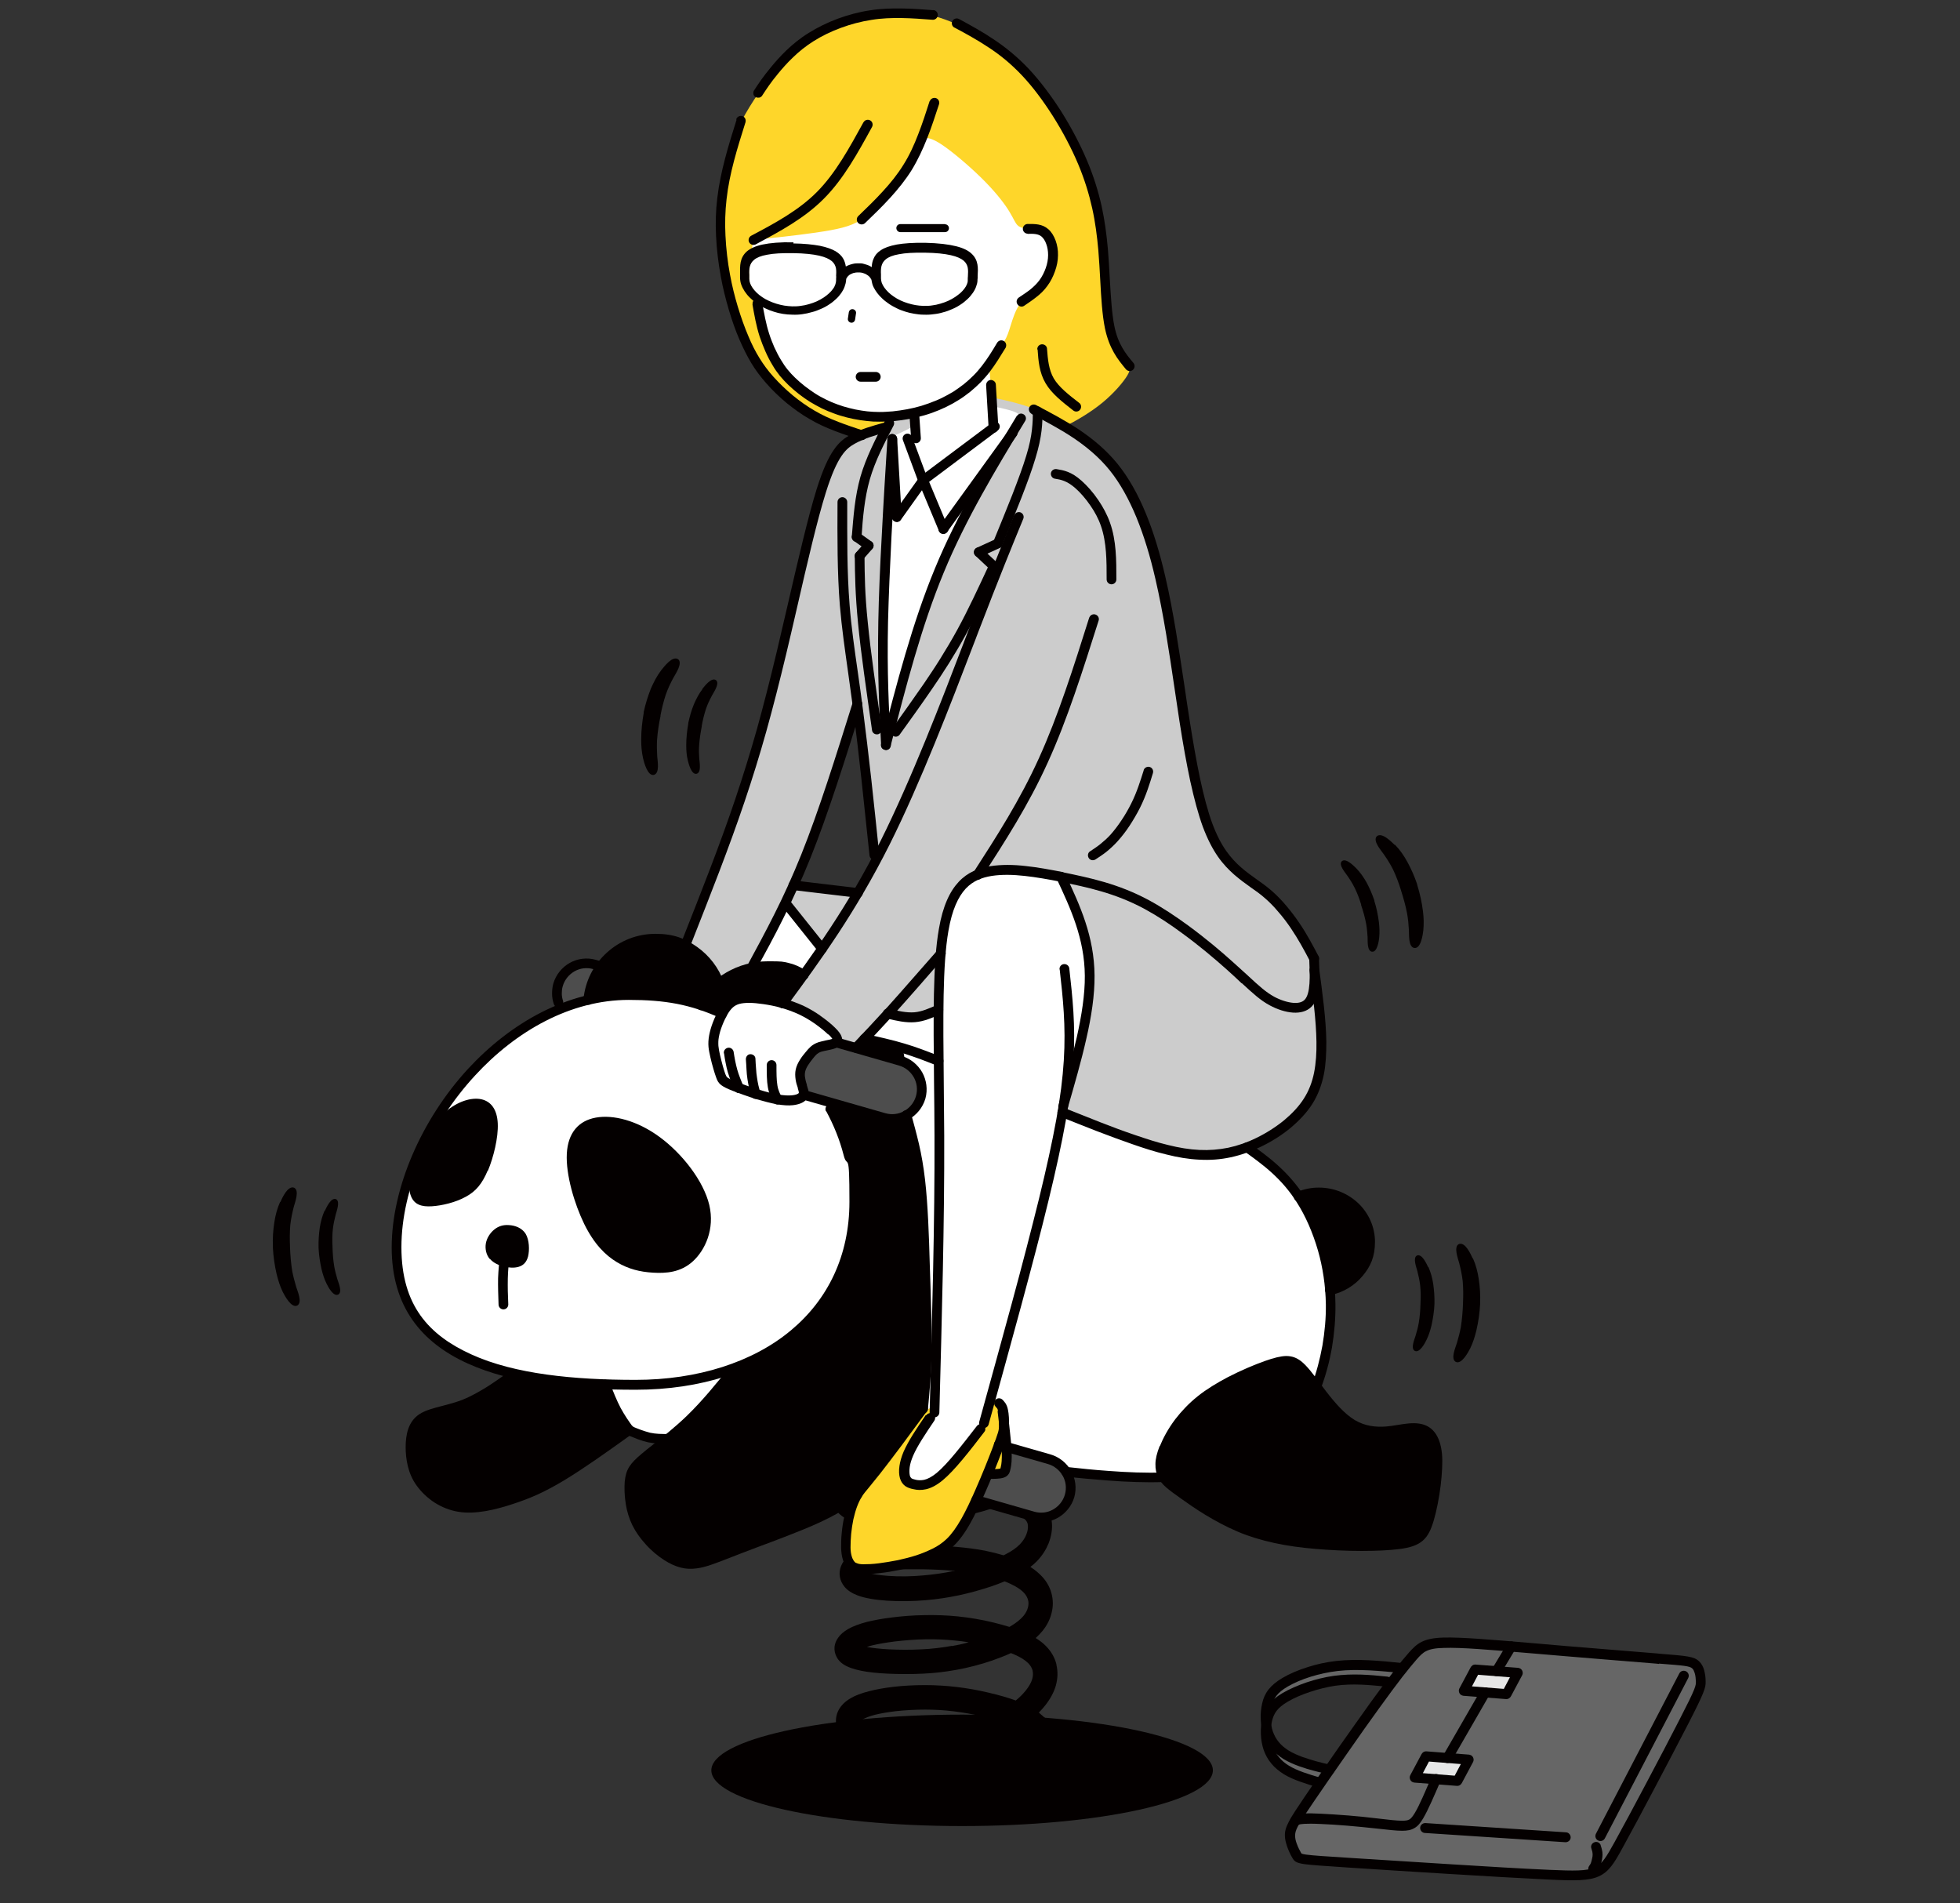 <?xml version="1.0" encoding="UTF-8"?>
<svg id="_レイヤー_1" data-name="レイヤー_1" xmlns="http://www.w3.org/2000/svg" version="1.1" viewBox="0 0 1249 1212.7">
  <rect x="0" y="0" width="1249" height="1212.7" fill="#333333" stroke="none"/>
  <!-- Generator: Adobe Illustrator 29.5.1, SVG Export Plug-In . SVG Version: 2.1.0 Build 141)  -->
  <defs>
    <style>
      .st0 {
        fill: #fff;
      }

      .st0, .st1, .st2, .st3, .st4, .st5, .st6 {
        fill-rule: evenodd;
      }

      .st1 {
        fill: #fed62a;
      }

      .st2 {
        fill: #4d4d4d;
      }

      .st3 {
        fill: #e6e6e6;
      }

      .st4 {
        fill: #ccc;
      }

      .st7, .st6 {
        fill: #040000;
      }

      .st5 {
        fill: #666;
      }
    </style>
  </defs>
  <g>
    <path class="st5" d="M887.7,1062.7c-5.6-.8-17.3-1.8-28.3-1.2-11,.6-21.3,2.7-28.7,4.8-7.3,2.1-11.7,4.3-15,6.7-3.3,2.4-5.6,5.2-7.2,9.6-1.6,4.4-2.6,10.5-2.6,16.7,0,6.2,1.1,12.4,2.5,16.6,1.4,4.1,3.2,6.1,7.3,8.4,4.1,2.3,10.6,5,15.6,6.9,5,1.9,8.6,3.1,11,2.3,2.4-.8,3.7-3.4,3.2-5.2-.5-1.8-2.8-2.6-7.7-4.3-4.9-1.7-12.3-4.3-17.2-7.1-5-2.8-7.5-6-9.1-8.9-1.6-3-2.4-5.7-2.5-8.9,0-3.1.6-6.7,1.8-9.3,1.2-2.7,3.1-4.5,6-6.6,2.9-2.1,6.8-4.5,11.6-6.7,4.8-2.2,10.5-4.1,18.5-5,8-.9,18.2-.8,25.1-.7,6.8.1,10.2.3,12.3.2,2.1,0,2.8-.2,3.8-1.2,1.1-1,2.5-2.9,3.5-4.2,1-1.3,1.6-2-4-2.9h0Z"/>
    <path class="st5" d="M1065.1,1115.2c5.5-9.9,12-22.5,15.2-30.5,3.3-8.1,3.3-11.7,2.8-14.9-.5-3.2-1.5-6-2.5-7.7-1-1.7-1.9-2.2-8.2-3.1-6.3-.9-17.9-2-37-3.7-19.1-1.7-45.7-3.9-66.2-5.4-20.5-1.5-34.9-2.3-44.9-2.1-10,.2-15.7,1.3-21.4,5.7-5.7,4.4-11.4,12.2-20.2,24.5-8.8,12.3-20.9,29.2-31.2,44-10.3,14.9-18.9,27.8-23.6,35.5-4.6,7.6-5.3,10-4.9,13.3.4,3.2,1.8,7.4,2.6,10,.8,2.6.9,3.8,4.2,4.7,3.3.9,9.7,1.6,28.7,2.7,19,1.1,50.7,2.5,74.9,3.7,24.2,1.2,40.9,2.1,53,2.4,12.2.3,19.8,0,25-.8,5.2-.9,8-2.4,10.5-4.7,2.5-2.3,4.6-5.3,9.3-13.5,4.7-8.2,12-21.7,17.9-32.2,5.9-10.4,10.4-17.8,15.8-27.7h0Z"/>
    <path class="st3" d="M961.1,1076.4c1.2-2.1,2.8-5.9,3.5-8.3.7-2.4.6-3.3-3.5-4-4.1-.7-12.1-1-16.5-.6-4.4.4-5.1,1.6-6.5,4-1.4,2.4-3.3,6.1-2.7,8.1.6,2,3.7,2.2,8,2.5,4.3.3,9.7.7,12.7.8,3.1,0,3.8-.4,5-2.5h0Z"/>
    <path class="st3" d="M929.6,1131.9c1.2-2.1,2.8-5.9,3.5-8.3.7-2.4.6-3.3-3.5-4-4.1-.7-12.1-1-16.5-.6-4.4.4-5.1,1.6-6.5,4-1.4,2.4-3.3,6.1-2.7,8.1.6,2,3.7,2.2,8,2.5,4.3.3,9.7.7,12.7.8,3.1,0,3.8-.4,5-2.5h0Z"/>
    <path class="st7" d="M1082.8,1058.6c-3.3-3.2-7.7-3.5-25.2-4.9l-1.9-.2c-9.7-.8-23.4-1.9-38.1-3.1-12.6-1-25.9-2.1-38.1-3.2l-5.9-.5c-23.7-2-42.5-3.6-53.7-3.3-6.5.2-10.6,1.1-13.9,2.7-3.4,1.7-5.5,3.9-8.2,6.9-2.5,2.8-5.4,6.3-9.2,11.3-3.9,5-8.7,11.5-15.1,20.3-5.9,8.2-13,18.3-20,28.2-8.3,11.8-16.3,23.5-21.8,31.6-5.2,7.7-8.4,12.5-10.3,16.1-2.1,4-2.7,6.5-2.6,9.3,0,2.2.7,4.5,1.4,6.7,1,2.9,2.3,5.5,3.3,7.2,1.3,2.2,2.2,3.3,8,4.1,4.4.6,12.5,1.1,28.5,2.2,15.9,1,39.6,2.6,63.3,4,23.8,1.5,47.6,2.8,63.7,3.6,16.6.8,25.4.8,31.7-2,6.7-3,10-8.5,15.7-19,5.1-9.3,12.5-23,19.9-37.1,8.2-15.5,16.3-31,21.5-41.1,5.2-10.1,7.9-15.7,9.4-19.4,1.6-4,1.8-5.7,1.7-7.8,0-2.2-.3-4.8-1-7.2-.6-2.1-1.6-4-3.2-5.5h0ZM1057.2,1060c15.6,1.2,19.6,1.5,21.2,3.1.7.6,1.1,1.6,1.5,2.8.6,1.8.7,3.8.8,5.5,0,1.3,0,2.4-1.2,5.3-1.3,3.3-4,8.8-9.2,18.9-5.6,10.9-13.6,26.3-21.5,41.1-7.3,13.8-14.6,27.4-19.9,37-5.1,9.2-7.9,14.1-12.7,16.2-5.1,2.3-13.2,2.2-28.8,1.5-16.1-.7-39.9-2.1-63.6-3.6-23.7-1.5-47.4-3-63.3-4-15.8-1-23.8-1.5-28.1-2.1-2.8-.4-3.1-.6-3.3-1.1-.8-1.4-2-3.7-2.8-6-.6-1.6-1-3.3-1-4.9,0-1.7.3-3.3,1.8-6.1,1.7-3.2,4.8-7.9,10-15.5,5.7-8.3,13.7-20,21.8-31.5,7-10.1,14.1-20.1,19.9-28.1,6.3-8.7,11.1-15.2,14.9-20.1,3.8-4.9,6.7-8.3,9-11,2.2-2.5,3.9-4.3,6.2-5.4,2.4-1.2,5.8-1.9,11.2-2,10.9-.4,29.5,1.2,53,3.2l5.9.5c12.2,1,25.5,2.2,38.2,3.2,14.7,1.2,28.4,2.3,38.1,3.1l1.9.2h0Z"/>
    <path class="st7" d="M967.5,1062.7l-27.2-2.1c-1.4-.1-2.6.7-3.2,1.9l-7.1,13.3c-.8,1.5-.2,3.5,1.3,4.3.4.2.8.3,1.2.4h0s27.2,2.1,27.2,2.1c1.4.1,2.6-.7,3.2-1.9l7.1-13.3c.8-1.5.2-3.5-1.3-4.3-.4-.2-.8-.3-1.2-.4h0ZM941.9,1067.1l20.3,1.6-3.9,7.4-20.3-1.6,3.9-7.4h0Z"/>
    <path class="st7" d="M936.2,1118l-27.2-2.1c-1.4-.1-2.6.7-3.2,1.9l-7.1,13.3c-.8,1.5-.2,3.5,1.3,4.3.4.2.8.3,1.2.4h0s27.2,2.1,27.2,2.1c1.4.1,2.6-.7,3.2-1.9l7.1-13.3c.8-1.5.2-3.5-1.3-4.3-.4-.2-.8-.3-1.2-.4h0ZM910.6,1122.4l20.3,1.6-3.9,7.4-20.3-1.6,3.9-7.4h0Z"/>
    <path class="st7" d="M823.5,1157.7c-1.5,1-1.9,2.9-.9,4.4,1,1.5,2.9,1.8,4.4.9.8-.5,1.6-1,8.2-1,3.7,0,8.9.3,14.4.6,5.9.4,12.4.9,18.2,1.5,3.7.4,7.4.8,10.6,1.1,6.3.7,11.4,1.3,15.1,1.3h0c3.3,0,5.6-.4,7.8-1.7,2.2-1.2,3.8-3.2,5.6-6.2,3.2-5.4,7.1-14.6,11.1-23.8.1-.3.2-.6.2-.8h0c.2-1.4-.6-2.8-1.9-3.4-1.4-.6-2.9,0-3.7,1h0c-.1.2-.3.5-.4.7-3.9,9-7.7,18.1-10.7,23-1.3,2.1-2.3,3.4-3.4,4-1,.6-2.5.8-4.6.8h0c-3.5,0-8.4-.6-14.4-1.3-3.2-.4-6.7-.8-10.7-1.2-5.8-.6-12.3-1.1-18.4-1.5-5.8-.4-11.1-.6-14.8-.7-8.6,0-10.1,1-11.7,2h0Z"/>
    <path class="st7" d="M949.2,1079.9c.9-1.5.4-3.4-1.2-4.3-1.5-.9-3.5-.4-4.3,1.2l-24.1,41.8c-.9,1.5-.4,3.4,1.2,4.3,1.5.9,3.4.4,4.3-1.2l24.1-41.8h0Z"/>
    <path class="st7" d="M950.9,1063.2c-.9,1.5-.4,3.4,1.1,4.3,1.5.9,3.4.4,4.3-1.1l9.5-15.8c.9-1.5.4-3.4-1.1-4.3-1.5-.9-3.4-.4-4.3,1.1l-9.5,15.8h0Z"/>
    <path class="st7" d="M1075.8,1069.2c.8-1.6.2-3.5-1.4-4.3-1.6-.8-3.5-.2-4.3,1.4l-53.1,102.1c-.8,1.6-.2,3.5,1.4,4.3,1.6.8,3.5.2,4.3-1.4l53.1-102.1h0Z"/>
    <path class="st7" d="M1020.1,1175.8c-.6-1.7-2.3-2.6-4-2-1.7.6-2.6,2.3-2,4,.2.7.4,1.3.6,2,.1.6.2,1.2.2,1.9h0c0,.7-.1,1.5-.3,2.3-.2,1-.5,2-.7,2.7-.2.6-.4,1-.6,1.3-.2.3-.4.6-.6.9-1,1.4-.7,3.4.8,4.4,1.4,1,3.4.7,4.4-.8.3-.4.6-.9,1-1.5.3-.6.7-1.3,1-2.3.3-1,.7-2.3.9-3.5.2-1.1.4-2.2.4-3.3h0c0-1.3-.1-2.4-.4-3.5-.2-.9-.5-1.8-.8-2.6h0Z"/>
    <path class="st7" d="M997.5,1173.8c1.7.1,3.3-1.2,3.4-2.9.1-1.7-1.2-3.3-2.9-3.4l-89.6-5.9c-1.7-.1-3.3,1.2-3.4,2.9-.1,1.7,1.2,3.3,2.9,3.4l89.6,5.9h0Z"/>
    <path class="st7" d="M893.5,1066c1.7.2,3.3-1.1,3.5-2.8.2-1.7-1.1-3.3-2.8-3.5h-.1c-14.5-1.5-28.9-2.9-42.5-1.4-6.4.7-12.6,2.1-18.2,3.9-6.4,2-11.9,4.4-16.1,6.9-4.1,2.4-7,4.9-9,7.5-2.1,2.7-3.3,5.6-4,8.8-.7,3.1-1.1,6.6-.9,10.1.1,3.3.7,6.7,1.7,9.7,1.1,3.2,2.7,6.2,4.9,8.8,2.1,2.6,4.8,4.8,7.9,6.8,3,1.8,6.6,3.4,10,4.6,3.4,1.2,6.6,2.2,9.1,2.8,5.1,1.4,7.4,1.8,9.8,2.3.5,0,1,0,1.5,0h0c1.1-.4,1.9-1.2,2.1-2.4.2-1.2-.2-2.3-1-3-.4-.4-.9-.6-1.5-.7-2.2-.4-4.5-.9-9.3-2.2-2.4-.7-5.5-1.6-8.6-2.7-3-1.1-6.2-2.5-8.8-4.1-2.5-1.6-4.6-3.3-6.3-5.4-1.7-2-2.9-4.3-3.8-6.8-.8-2.5-1.3-5.2-1.4-7.9-.1-2.9.2-5.8.8-8.4.6-2.4,1.4-4.4,2.9-6.4,1.5-2,3.8-3.9,7.2-5.9,3.8-2.2,8.9-4.5,14.8-6.3,5.2-1.6,11-2.9,17-3.6,13-1.5,27.1,0,41.2,1.3h0Z"/>
    <path class="st7" d="M883.5,1074.6c1.7.2,3.3-1.1,3.5-2.8.2-1.7-1.1-3.3-2.8-3.5-5.6-.6-11.1-1.1-16.7-1.3-5.7-.2-11.6,0-17.6.8-5.8.8-11.7,2.3-17.1,4.1-5.9,2-11.3,4.4-15.4,6.8-4.1,2.4-7,4.9-9,7.5-2.1,2.7-3.3,5.6-4,8.8-.7,3.1-1.1,6.6-.9,10.1.1,3.3.7,6.7,1.7,9.7,1.1,3.2,2.7,6.2,4.9,8.8,2.1,2.6,4.8,4.8,7.9,6.8,6,3.7,13.8,6,21.6,8.4.2,0,.4,0,.6.1h0c1.5.1,2.9-.8,3.3-2.3.4-1.5-.3-3.1-1.6-3.7-.2,0-.3-.2-.5-.2-7.4-2.2-14.8-4.4-20.1-7.7-2.5-1.5-4.6-3.3-6.3-5.4-1.7-2-2.9-4.3-3.8-6.8-.8-2.5-1.3-5.2-1.4-7.9-.1-2.9.2-5.8.8-8.4.6-2.4,1.4-4.4,2.9-6.4,1.5-2,3.8-3.9,7.2-5.9,3.7-2.2,8.7-4.4,14.2-6.2,5.1-1.7,10.6-3.1,16-3.9,5.6-.8,11.1-.9,16.5-.7,5.5.2,10.9.8,16.4,1.3h0Z"/>
  </g>
  <g>
    <path class="st6" d="M613.1,1092.5c88.3,0,159.8,15.9,159.8,35.5s-71.6,35.5-159.8,35.5-159.8-15.9-159.8-35.5,71.6-35.5,159.8-35.5h0Z"/>
    <path class="st7" d="M655.8,910.3c0-4.3,3.5-7.8,7.8-7.8s7.8,3.5,7.8,7.8,0,.6,0,.9c-.3,8.9-.7,17.7-7.1,27-2.6,3.9-6.2,7.6-10.6,11,.7.4,1.3.8,1.9,1.2,4.5,2.8,7.8,5.5,10.1,8.4,2.8,3.5,4.2,7.1,4.6,11.4.4,4-.3,8.6-2.1,13.2-1.6,3.9-4,7.8-7.4,11.3-1.3,1.3-2.7,2.6-4.2,3.7,3,1.9,5.5,4,7.7,6.4,2.9,3.2,4.8,6.8,5.8,10.6,1,3.9,1.1,7.9.1,12-.9,3.9-2.7,7.9-5.9,11.8-1.2,1.5-2.7,3-4.3,4.5,2.5,1.6,4.7,3.2,6.4,5,3.6,3.6,5.7,7.5,6.8,11.7,0,.1,0,.3,0,.4,1,4.2.9,8.6-.4,13.3-1.2,4.1-3.4,8.3-6.8,12.6-1.2,1.5-2.5,3-4,4.5.6.5,1.2,1,1.7,1.5h0s.6.5.6.5c.1,0,.2.2.3.3l2,1.6c2.4,1.9,4.7,3.8,6.7,6,1.5,1.6,2.7,3.2,3.7,4.9,1,1.6,1.8,3,2.5,4.4,2,3.8.6,8.5-3.2,10.5-3.8,2-8.5.6-10.5-3.2-.7-1.2-1.3-2.5-2-3.5-.6-.9-1.2-1.8-2-2.7-1.3-1.4-3.2-2.9-5.1-4.5-.5-.4-1-.8-2.1-1.7-.2-.1-.3-.2-.5-.4l-.6-.5h0s0,0,0,0c-1.2-1-2.4-2.1-4.4-3.2-4.6,2.8-9.7,5.4-15.4,7.5-7,2.6-14.8,4.4-22.9,5.6-7.9,1.2-15.8,1.9-23.3,2.3-7.6.3-14.8.4-21.1,0-6.4-.3-12-1.1-16.3-2.1-5.1-1.3-8.8-3.2-11.4-5.4-3.2-2.7-4.8-5.8-5.6-9-.8-3.5-.5-7.2,1.4-10.7,1.5-2.7,3.9-5.2,7.5-7.3,3-1.8,7-3.3,11.8-4.5,4.5-1.2,9.7-2.1,15.5-2.8,6-.7,12.9-1.1,20.2-1.1,6.6,0,13.4.4,20.2,1.2,6.7.8,13.5,2,19.8,3.5,6.9,1.6,13.2,3.4,17.8,5.1,2.6-2.1,4.7-4.3,6.4-6.4,2.1-2.6,3.4-5,4.1-7.3.5-1.9.6-3.7.2-5.3v-.2c-.5-1.6-1.3-3.1-2.8-4.6-1.9-1.9-4.7-3.7-8.8-5.5-.7-.3-1.5-.6-2.2-.9-3.7,1.7-7.8,3.3-12.1,4.8-7.1,2.4-14.9,4.5-22.8,5.9-7.2,1.3-14.3,2.1-21.1,2.4-8.1.4-15.8.3-22.5,0-6.5-.3-12.2-.9-16.7-1.8-5-1-9-2.4-11.8-4.3-1.7-1.2-3-2.6-3.9-4.2-1.2-2.1-1.7-4.4-1.5-6.8.2-2,1-4,2.3-5.8,1.4-2.1,3.6-3.9,6.3-5.5,3.1-1.8,7.2-3.3,12.1-4.6,4.6-1.1,9.9-2.1,15.8-2.8,6.3-.8,13.5-1.4,21.4-1.5,6.6-.1,13.5.1,20.5.8,7.7.8,15.5,2.1,22.8,3.9,3.6.9,7,1.8,10.2,2.8l.6-.3c3.9-2.3,6.7-4.6,8.5-6.8,1.5-1.9,2.4-3.7,2.8-5.5.4-1.6.4-3.2,0-4.6-.4-1.5-1.2-2.9-2.3-4.2-1.4-1.6-3.4-3.1-5.9-4.5-2-1.1-4.3-2.2-6.7-3.1-2.7,1.1-5.5,2.2-8.5,3.2-6.3,2.1-13.3,4.1-20.8,5.7-6.7,1.4-13.8,2.5-21.1,3.1-8.1.7-16.8.8-24.5.3-7.5-.5-14.3-1.6-18.9-3.4-3.7-1.4-6.3-3.2-8.1-5.3-1.7-2-2.7-4.2-3.1-6.5-.4-2.3-.1-4.6.7-6.7.9-2.4,2.5-4.5,4.4-6.3,2.9-2.5,6.7-4.2,11.7-5.2,4.1-.9,9.1-1.3,15.3-1.6,6.2-.3,13.7-.4,21.5-.2,7.3.1,14.4.4,20.5.9,6.8.6,12.8,1.4,18.2,2.4,4.4.9,8.3,1.9,12,3,.5-.2.9-.5,1.4-.7,3.7-1.9,6.8-4,9-6.3,1.9-2,3.3-4.1,4.1-6.2.9-2.2,1.2-4.3,1-6-.1-1.2-.5-2.1-1.3-3.1-1.2-1.5-3.3-3.1-6.3-5-2.5-1.6-5.6-3.3-9.4-5-1.8.8-3.7,1.6-5.7,2.3-6.9,2.5-14.4,4.2-22,5.5-7.4,1.2-15,2.1-22.5,2.8-7.3.7-14.5,1.4-20.9,1.7-6.8.3-12.8.3-17.6-.4-5.4-.8-9.7-2.4-12.6-4.5-4.7-3.4-6.7-7.9-6-12.8.6-4.4,3.4-8.7,9.8-11.9,3.8-1.9,9.2-3.5,16.6-4.7,7.9-1.2,18.4-1.9,29.2-2,10,0,20.3.5,29.1,1.8,8.5,1.2,15.8,3.1,21.9,5.3,1.7-.9,3.2-1.9,4.7-2.9,4.2-2.9,7.4-6,9.6-9.1,3.8-5.6,4.2-12.2,4.4-18.8,0-.1,0-.3,0-.4h0ZM607.6,951h0c-6.9-.7-14.3-1.1-21.6-1-10.1,0-19.7.7-26.9,1.8-4.9.7-8.4,1.7-10.8,2.7.8.2,1.8.4,2.9.6,3.9.6,8.9.6,14.7.3,6.1-.3,13-.9,20.1-1.6,7-.7,14.3-1.5,21.4-2.7h0ZM607.5,1001.2l1.2-.3h-.8c-6.3-.6-13.1-.9-19.5-1-7.3-.1-14.6,0-20.6.2-5.4.2-9.6.6-12.9,1.3-.9.2-1.8.4-2.4.6,3.2,1,8,1.7,13.6,2.1,6.9.5,14.8.4,22.3-.3,6.8-.6,13.2-1.5,19.2-2.8h0ZM606.6,1048.8c3.6-.6,7.2-1.4,10.7-2.4-2.9-.5-5.8-.8-8.7-1.1-6.5-.7-12.8-.9-18.7-.8-7,.1-13.7.7-19.8,1.4-5.4.7-10.1,1.5-14,2.4-1.3.3-2.6.7-3.7,1.1,3.8.7,8.5,1.2,14,1.5,6.3.3,13.4.4,20.9,0,6.3-.3,12.7-1,19.2-2.2h0ZM628.4,1094.3h.2c-.8-.3-1.7-.5-2.6-.7-5.7-1.3-11.9-2.4-18.2-3.2-6.4-.8-12.6-1.1-18.3-1.1-6.5,0-12.8.4-18.5,1-5.2.6-9.7,1.4-13.4,2.3-3.4.9-6.1,1.9-8,3-.8.5-1.3.8-1.5,1.1,0,.2.2.4.5.6.9.8,2.5,1.5,5.2,2.2,3.4.9,8,1.4,13.3,1.7,5.8.3,12.5.3,19.6,0,7-.3,14.5-1,21.6-2.1,7-1.1,13.8-2.7,19.9-4.9h0ZM548.1,1096.9c0,0,0,0,0,0h0Z"/>
    <path class="st0" d="M568.5,667.2c4.6-.4,14.3,1.8,35.7,10.1,21.4,8.3,54.4,22.8,80,33,25.6,10.3,43.8,16.3,57,19.9,13.2,3.5,21.4,4.6,27.5,4.7,6.1.2,10-.5,14-1.3,4-.8,8-1.7,11-1.4,3,.3,5.1,1.8,8.5,4.5,3.4,2.7,8.1,6.7,12.3,10.1,4.2,3.5,7.7,6.5,11.1,11.6,3.4,5.2,6.6,12.5,9.4,18.9,2.8,6.4,5.2,11.9,6.9,16.8,1.7,4.9,2.7,9.1,3.6,16.1.9,6.9,1.7,16.5,1.6,25.6-.1,9.2-1.1,18-2.6,25.8-1.5,7.9-3.5,14.8-4.7,18.1-1.2,3.2-1.7,2.7-4,.3-2.3-2.3-6.5-6.5-10-8.7-3.4-2.2-6-2.6-11.6-1.2-5.6,1.4-14.1,4.6-23.3,9.4-9.2,4.8-19.2,11.2-26.5,16.6-7.3,5.4-11.9,9.7-15.6,15.3-3.7,5.7-6.4,12.7-7.3,17.7-1,4.9-.2,7.8-.1,9.4,0,1.7-.7,2.2-8.2,2.1-7.5,0-21.8-.6-32-1.4-10.2-.8-16.4-1.8-20.5-3-4.1-1.2-6.1-2.5-12.7-5-6.6-2.5-17.8-6.2-32.8-9.8-15-3.6-33.9-7.1-42.9-9.5-9-2.4-8.3-3.9-7.7-27.8.6-24,1-70.5-1.9-103-2.9-32.6-9.1-51.2-11.3-60.6-2.1-9.4-.2-9.4,2.7-10.9,2.9-1.5,6.7-4.4,7.9-8.7,1.2-4.2-.2-9.7-2.1-14.2-1.8-4.4-4.1-7.7-6.6-9.8-2.5-2.1-5.3-2.9-7.1-4.7-1.7-1.8-2.3-4.7,2.2-5h0Z"/>
    <path class="st0" d="M255.8,771.3c2.1-8.6,5.9-21.5,10.6-33.9,4.7-12.3,10.3-24,18.4-35.2,8.1-11.2,18.8-21.9,27.6-30.2,8.8-8.3,15.8-14.3,23.9-19.1,8.1-4.8,17.3-8.5,25.3-11.8,8-3.3,14.9-6.1,26.3-6.8,11.4-.7,27.2.8,39.4,2.1,12.2,1.3,20.7,2.4,28.6,4.2,7.9,1.8,15.1,4.2,29,15.8,13.9,11.6,34.4,32.4,46.2,47.7,11.8,15.3,14.9,25.1,15.6,44.7.8,19.7-.8,49.3-15.1,76.7-14.3,27.4-41.4,52.6-58.9,67.5-17.5,14.9-25.5,19.5-32.5,21.7-6.9,2.2-12.7,2.1-19.5.7-6.8-1.4-14.5-4-22-6.6-7.5-2.6-14.8-5.2-21.7-9.4-6.8-4.2-13.2-9.9-20-13.9-6.8-4-14.1-6.4-20.6-8.2-6.5-1.8-12.3-3.1-19.8-5.2-7.5-2.1-16.7-4.9-25.7-9.8-9-5-17.8-12.1-24.2-19.9-6.4-7.8-10.5-16.2-12.4-25.4-2-9.2-1.8-19-1.6-26.1.3-7,.7-11.2,2.8-19.8h0Z"/>
    <path class="st0" d="M485.2,605.3c3.2-6.5,8.5-18.2,11.5-24,3-5.8,3.6-5.7,6.9-2,3.3,3.7,9.2,11.1,17.8,22.1,8.6,11,19.9,25.7,28.1,33.8,8.2,8.1,13.3,9.6,18.4,10.6,5.1,1,10.1,1.7,15.2,1.1,5-.5,10.1-2.1,12.6-2,2.5.1,2.6,1.9,2.6,7.4,0,5.5,0,14.5-.4,18.9-.4,4.4-1.3,4.1-9.6,1.5-8.3-2.6-24.2-7.5-39.3-14.6-15.1-7.2-29.6-16.6-36.1-22.5-6.5-5.9-5-8.3-5.8-11.3-.8-3-3.8-6.5-8.8-7.9-5-1.4-12.1-.5-15.5-.5-3.4,0-3.1-.6-2.4-1.7.7-1,1.8-2.5,5-9h0Z"/>
    <path class="st0" d="M458.2,682.1c-.8-3.7-2.2-9.6-2.9-14.4-.7-4.8-.6-8.6,1.1-13,1.7-4.4,4.9-9.6,7.6-12.6,2.7-3,4.7-3.9,8-4.5,3.3-.6,7.9-.9,13.2-.3,5.3.5,11.4,1.9,18.8,4.6,7.4,2.7,16.2,6.8,21.8,10.6,5.5,3.8,7.8,7.3,8.5,9.3.7,2-.2,2.6-3.4,3.7-3.3,1.1-8.9,2.9-12.4,5.1-3.5,2.3-4.8,5.1-5.8,7.7-1,2.6-1.7,4.9-1.9,8.3-.2,3.4,0,8-.4,10.5-.4,2.5-1.3,3-3.5,3.3-2.3.3-5.8.4-11.6-.3-5.8-.8-13.8-2.4-20.1-4.4-6.3-2-10.9-4.4-13.3-6.3-2.4-2-2.7-3.5-3.5-7.2h0Z"/>
    <path class="st6" d="M829,762.3c1.7-.6,4.6-1.4,8.4-1.6,3.8-.2,8.4.2,13.3,1.6,4.9,1.4,10.1,3.7,13.5,6.8,3.4,3.1,5.1,7.1,6.1,11.2,1,4.1,1.3,8.5,1,13.2-.3,4.7-1.3,9.9-3.6,14.2-2.3,4.3-5.8,7.8-9.4,10.2-3.5,2.4-7.1,3.9-9.1,2.2-2.1-1.6-2.6-6.3-4.9-14.5-2.2-8.2-6.1-20-8.9-27.4-2.8-7.4-4.5-10.5-5.8-12.2-1.3-1.7-2.1-1.9-2.3-2.3-.2-.4.1-.8,1.8-1.4h0Z"/>
    <path class="st6" d="M526.9,703.2c.4,1.8,2.9,5.6,5.3,10.6,2.4,5,4.8,11,6.6,17.3,1.9,6.3,3.3,12.9,4.1,19.5.8,6.6,1.1,13.1.8,20.1-.3,7-1.3,14.5-3,21.9-1.7,7.4-4.2,14.6-6.8,20.5-2.6,5.9-5.2,10.5-8.8,16-3.6,5.5-8.2,11.8-13.2,16.7-5,4.9-10.6,8.5-16.6,12-6,3.5-12.5,7.1-17.6,9.6-5.1,2.5-8.8,4-10.6,5.2-1.9,1.2-1.9,2.2-3.2,4.2-1.3,2.1-3.9,5.2-8.2,10.1-4.3,4.8-10.2,11.2-17.3,17.9-7.1,6.7-15.3,13.6-21.2,18.7-5.9,5.1-9.4,8.4-11.6,11.5-2.2,3.1-3.2,6.1-3.6,9.8-.4,3.7-.2,8.2.6,12.6.8,4.4,2.1,8.7,4.1,12.8,2,4.1,4.8,8,7.9,11.4,3.2,3.5,6.8,6.5,10.1,8.8,3.3,2.2,6.3,3.6,9.5,4.4,3.1.8,6.4,1,9.9,1,3.4,0,7-.2,16.6-3.7,9.7-3.5,25.5-10.3,39.1-16.3,13.6-6,24.9-11.3,32.1-14.7,7.2-3.3,10.2-4.8,12.6-6.8,2.4-2,4.2-4.7,7.7-9.3,3.5-4.6,8.7-11.1,15-19.4,6.3-8.2,13.8-18.2,17.5-23.7,3.8-5.5,3.9-6.5,4.3-13.1.4-6.6,1.1-18.9,1.2-31.1.1-12.2-.4-24.2-1.2-35.1-.8-10.9-1.9-20.6-2.4-32.2-.5-11.6-.3-25-1.2-37.1-.9-12.1-3-22.8-4.8-36.8-1.8-14-3.3-31.3-4-39.9q-.7-8.6-2.5-9.2c-1.7-.5-5.2-1.5-9-3-3.8-1.5-7.9-3.4-10.5-3.5-2.5,0-3.5,1.7-7.3,8.8-3.9,7.2-10.6,19.7-14.8,25.8-4.2,6.1-5.9,5.8-5.5,7.6h0Z"/>
    <path class="st2" d="M628.7,938.5c2.4-5.7,5.1-11.9,6.6-14.9,1.6-3,2.1-2.9,8-1.1,5.9,1.8,17.3,5.1,24.6,8,7.3,2.8,10.4,5.1,12.3,8.4,1.9,3.3,2.5,7.6,1.5,11.9-1,4.4-3.6,8.9-6.2,11.7-2.7,2.9-5.4,4.1-9.1,4.4-3.7.3-8.4-.3-15.9-2.3-7.4-2-17.6-5.4-22.8-7.3-5.2-1.9-5.5-2.3-4.6-5.2,1-2.8,3.2-8,5.6-13.7h0Z"/>
    <path class="st1" d="M541.8,967.7c1.6-6,4.1-11.9,11-22.3,7-10.4,18.3-25.3,25.5-34.3,7.2-9,10.2-12,16.5-15,6.3-3,16-5.9,22.7-7.2,6.8-1.3,10.7-.9,13.6.5,2.9,1.5,4.9,4.1,6.2,6.6,1.2,2.5,1.7,5,1.3,9.4-.4,4.3-1.6,10.5-6.2,23.2-4.6,12.7-12.6,32.1-19.3,43.3-6.7,11.2-12,14.3-17.7,17.3-5.7,3-11.7,5.9-20.2,7.6-8.4,1.6-19.2,1.9-25.2,1.6-6-.3-7.3-1.3-8.3-3.5-1-2.2-1.9-5.5-2-10.2-.1-4.8.5-10.9,2.1-17h0Z"/>
    <path class="st0" d="M621.4,914.6c-4.3,5.4-12.3,14.9-17.9,20.7-5.6,5.8-8.7,7.9-12.4,8.9-3.7.9-7.8.7-10.3,0-2.5-.7-3.3-1.8-3.3-4.9,0-3,.7-8,3.1-13.8,2.4-5.8,6.3-12.5,9.1-16.9,2.7-4.3,4.2-6.4,5-8.4.8-2,.8-4,1.2-17.3.3-13.3,1-37.9,1.5-65.3.5-27.5.9-57.8,1-88.4.1-30.6,0-61.4,0-81.9,0-20.5-.1-30.6.6-40.7.7-10,2.3-20,5.7-27.6,3.4-7.6,8.7-13,13.8-16.5,5.2-3.5,10.3-5.3,16.3-6.2,5.9-.9,12.7-1.1,19.8-.5,7.1.5,14.5,1.8,18.6,2.5,4.1.8,4.8,1.2,6.3,4.6,1.5,3.4,3.8,9.8,6,16.7,2.3,6.9,4.6,14.4,6.1,21.5,1.5,7.1,2.3,13.9,2.8,21.1.5,7.2.8,14.9-1.1,25.7-1.9,10.7-6,24.5-9.5,37.1-3.4,12.6-6.1,24-8.7,35.4-2.6,11.4-5,22.7-11.1,46.7-6,24-15.7,60.8-22.1,85-6.4,24.2-9.6,35.9-11.6,42.9-1.9,7-2.6,9.4-3.3,11.2-.7,1.8-1.3,3-5.6,8.4h0Z"/>
    <path class="st2" d="M355.5,636.5c-.1-1.4-.3-3.9.6-7,.8-3.1,2.6-6.9,4.6-9.4,2-2.5,4.2-3.7,6.7-4.3,2.5-.7,5.3-.8,8.7-.7,3.4,0,7.2.3,9.2.7,1.9.4,2,.8,1.6,2.9-.3,2.1-1,5.7-1.6,8.8-.6,3.1-1.2,5.6-5.4,8-4.2,2.4-12.2,4.7-16.8,5.3-4.6.6-5.9-.7-6.6-1.5-.7-.8-.8-1.3-1-2.7h0Z"/>
    <path class="st2" d="M512.7,695.8c-1.5-2.3-2.2-6.3-2.4-9.3-.2-3,.2-5,2-7.9,1.7-2.9,4.8-6.7,7-8.8,2.2-2.1,3.6-2.6,5.9-3.3,2.3-.6,5.5-1.4,8.1-1.6,2.5-.3,4.4,0,11.9,2,7.6,2,20.9,5.8,29.1,9.5,8.2,3.7,11.3,7.4,12.3,11.9s0,9.9-2,13.8c-2,3.9-5.1,6.4-8.1,7.8-3,1.4-6.1,1.6-10.9,1.1-4.9-.6-11.6-2-19.8-4.1-8.2-2.1-17.7-4.8-23.6-6.5-5.9-1.7-8.1-2.3-9.5-4.6h0Z"/>
    <path class="st4" d="M543.2,567.5c-7.1-1.1-20.6-2.7-28-3.4-7.4-.7-8.5-.4-9.2,0-.7.4-.9.9-1.6,2.9-.7,1.9-2.1,5.3-2.4,7.5-.3,2.1.3,2.9,4.6,8.2,4.2,5.2,12,14.8,21,25.3,9.1,10.5,19.4,22,26,28.4,6.6,6.5,9.3,7.9,13.6,9.1,4.3,1.1,10,1.9,15,1.6,5-.2,9.1-1.5,11.7-2.4,2.5-1,3.4-1.7,4.3-7.7.9-6,1.9-17.2,2.2-23,.2-5.8-.3-6.1-8.6-12.6-8.2-6.5-24.2-19.1-32.5-25.7-8.3-6.6-9-7.1-16.1-8.2h0Z"/>
    <path class="st4" d="M678.7,562.9c1,3.8,4.5,11.8,7.4,20,2.8,8.2,5.1,16.5,6.3,24.3,1.3,7.8,1.6,14.9.8,24.3-.8,9.4-2.6,21-5.1,31.7-2.5,10.7-5.7,20.6-7.7,28.1-2,7.4-2.7,12.4-2.8,15-.1,2.6.4,2.8,5.5,4.8,5.1,2,14.8,5.8,25,9.5,10.2,3.7,21.1,7.3,29,9.7,7.9,2.3,12.9,3.4,18.4,4.1,5.5.7,11.4,1,17.3.6,6-.4,11.9-1.5,19.7-3.6,7.7-2.1,17.2-5.1,25.4-11.6,8.2-6.6,15.3-16.6,19.1-26.6,3.8-9.9,4.5-19.7,4.6-28,.1-8.4-.3-15.4-.7-20.4-.4-5-.7-8-1.7-9-.9-1-2.4,0-4,1.3-1.6,1.3-3.3,2.8-6.7,3-3.5.3-8.7-.7-15.3-4-6.6-3.3-14.5-8.8-23.2-15.6-8.7-6.8-18.2-14.9-27.4-22.6-9.2-7.7-18.1-15.1-30.8-21.6-12.7-6.5-29.3-12.1-38.5-14.7-9.2-2.6-11-2.3-12.6-2.2-1.6,0-3-.2-1.9,3.6h0Z"/>
    <path class="st1" d="M580.5,282.2c-12.5-1-22.5-3.2-30.3-5.2-7.8-2.1-13.4-4-20.2-6.8-6.9-2.8-15-6.6-21.8-11.4-6.8-4.8-12.2-10.7-18.2-19.4-6-8.7-12.4-20-18.4-33.6-6-13.5-11.5-29.2-12.8-47.9-1.3-18.7,1.6-40.3,4.5-54.3,2.9-14,5.9-20.3,9.2-26.5,3.3-6.1,6.9-12.1,11.4-18.5,4.4-6.4,9.7-13.2,15.3-19.1,5.6-5.9,11.6-11,19.5-15.5,7.8-4.5,17.5-8.6,26.1-11.1,8.6-2.5,16.2-3.5,23.1-3.9,6.8-.4,13-.2,17.3,0,4.3.2,6.8.4,10.6,1.4,3.8,1,8.9,2.8,13.5,4.9,4.7,2.1,9,4.5,14.8,8.2,5.8,3.8,13.2,8.9,19.8,14.1,6.7,5.2,12.7,10.3,18.1,17,5.4,6.7,10,14.9,14.3,22.7,4.2,7.8,8,15.1,11.6,23.1,3.5,8,6.8,16.8,9.5,25.5,2.7,8.7,4.7,17.5,6.2,26.7,1.5,9.2,2.5,18.9,2.7,29.2.2,10.3-.4,21.1,1.6,29.6,2,8.5,6.6,14.6,9.3,18.4,2.8,3.8,3.7,5.2,1.2,9.4-2.5,4.2-8.4,11.2-15.8,17.3-7.4,6.1-16.1,11.2-24.1,15.3-8,4.1-15.1,7.2-24.2,8.9-9.1,1.7-20.1,1.9-33.1,2.1-13.1.2-28.2.4-40.7-.6h0Z"/>
    <path class="st4" d="M442,588.8c3.5-8.9,9.7-24.6,14.9-38.5,5.2-13.9,9.5-25.8,13.6-38,4.1-12.1,8-24.5,11.9-37.9,3.9-13.4,7.8-27.9,11.4-43,3.7-15.2,7.1-31.1,10.6-46,3.5-14.9,7.1-28.8,11.1-43,4-14.2,8.3-28.6,11.6-38.4,3.3-9.8,5.7-14.8,9.9-18.8,4.2-4,10.2-6.8,15.1-8.4,4.8-1.7,8.5-2.1,10.8-3.9,2.3-1.8,3.4-4.9,4.4-6.5,1-1.6,1.9-1.6,4.4-1.9,2.5-.2,6.6-.7,8.7-.6,2.1,0,2.1.5,2.3,3.1.2,2.7.5,7.5-.4,10.3-.9,2.8-3,3.7-5.5,4.7-2.5,1-5.2,2.1-6.7,2.9-1.5.8-1.7,1.3-2.2,8.1-.5,6.8-1.3,19.9-2.4,39.4-1.1,19.5-2.4,45.4-2.7,68.2-.3,22.8.4,42.6,1.2,53.1.8,10.5,1.7,11.8,2.3,11.8.6,0,.9-1.2,3.5-10.7,2.6-9.5,7.5-27.3,13.5-46,5.9-18.7,12.9-38.4,20-56.1s14.6-33.5,22.2-47c7.6-13.5,15.4-24.8,19.3-30.6,3.9-5.8,4.1-6,1.4-7.1-2.7-1.1-8.1-3-10.9-4.4-2.7-1.4-2.8-2.2-2.9-3.7-.1-1.5-.3-3.7-.4-5-.1-1.3-.1-1.6,3.6-.9,3.7.7,11.2,2.5,16.4,4.1,5.2,1.6,8,3.1,15.5,7.5,7.5,4.3,19.7,11.5,28.7,18.9,9,7.4,14.8,15.1,21.1,26.7,6.3,11.6,13.1,27,17.9,41.8,4.7,14.8,7.3,28.9,11,50.7,3.7,21.8,8.4,51.4,12.1,72.8,3.8,21.5,6.7,34.9,10.8,46.1,4.1,11.3,9.3,20.4,15,27,5.7,6.7,11.8,11,19,17.3,7.2,6.3,15.5,14.7,21.6,22.1,6,7.4,9.8,13.7,11.8,17.8,2,4,2.1,5.7,1.8,9.9-.4,4.2-1.2,11-3.2,15.6-2,4.6-5.1,7.1-8.5,8-3.4.9-7.1.3-12.2-2.2-5-2.5-11.4-6.8-21-14.4-9.6-7.6-22.4-18.5-33.8-27.6-11.5-9.1-21.6-16.3-38.2-23.1-16.6-6.8-39.7-13.2-55.8-16.1-16.1-3-25.1-2.5-31.9-1.6-6.8.9-11.3,2.2-15.4,5.2-4.1,3-7.6,7.7-10.1,12.5-2.5,4.9-3.9,9.9-5.1,14.8-1.2,4.9-2.2,9.6-2.8,12.9-.6,3.2-.7,4.9-6,11.7-5.3,6.8-15.7,18.6-24.2,28.1-8.5,9.5-15.2,16.7-19.6,20.7-4.3,4-6.3,4.7-8.7,4.3-2.4-.3-5.4-1.7-7.8-3.9-2.4-2.2-4.3-5.4-9-8.9-4.8-3.6-12.4-7.5-17.1-9.8-4.7-2.3-6.3-2.8-6.9-3.6-.7-.8-.3-1.9,5.2-9.4,5.5-7.5,16.2-21.5,26-36.6,9.7-15.1,18.5-31.2,22.8-39.7,4.3-8.5,4.1-9.3,3.5-12-.6-2.7-1.7-7.3-3.2-18.2-1.5-10.9-3.4-28.3-5.1-40.6-1.7-12.4-3.3-19.9-4.3-23.2-1.1-3.3-1.7-2.6-3.5,2.5-1.8,5.1-4.8,14.4-9.8,29.9-5,15.5-12.1,37.2-20,57-7.9,19.8-16.5,37.8-22.3,48.8-5.7,11-8.5,14.9-10.5,16.9-1.9,2-3,1.9-6.5,3.5-3.5,1.5-9.4,4.6-12.4,6-3,1.3-3.2.8-5.2-2.2-2-3.1-5.8-8.7-9.2-12.4-3.5-3.7-6.7-5.4-8.2-6.4-1.6-1-1.6-1.3-1.1-2.5.5-1.1,1.4-3.1,5-11.9h0Z"/>
    <path class="st0" d="M582.4,271.3c-3.1,1.9-7,3.8-9.3,4.8-2.3,1-3,1.2-3.5,2.1-.5.9-.8,2.4-1.4,10.5-.6,8.1-1.5,22.8-2.1,34.6-.7,11.8-1.1,20.8-1.7,35.8-.5,15-1.1,36.2-1.2,53.6-.1,17.4.2,31.1.9,39.7.6,8.6,1.5,12,2.1,13,.6,1.1.9-.2,2.4-5.7,1.5-5.5,4-15.2,8.6-30.3,4.6-15.1,11.1-35.5,18-53.7,6.9-18.2,14.2-34.1,22.6-50.4,8.4-16.3,18.1-33,23.8-42.8,5.7-9.9,7.5-13,8.1-15.2.6-2.2.1-3.5-3-4.8-3.1-1.3-8.7-2.5-11.5-3.1q-2.8-.6-9.8.4c-7,1.1-21,3.2-29.2,5.3-8.2,2.1-10.6,4.2-13.7,6.1h0Z"/>
    <path class="st0" d="M584,265c-.4,1.9-.4,5.9.2,7.8.6,2,1.7,1.9,5.8,1.7,4.2-.2,11.4-.6,18.8-1.6,7.4-1,15.1-2.6,19.2-3.8,4.1-1.2,4.7-2,4.7-5.9,0-3.9-.6-10.9-1.1-16.2-.5-5.2-.8-8.7-1-10.4-.2-1.7-.3-1.6-3,1-2.6,2.5-7.8,7.5-14.1,12-6.3,4.5-13.7,8.4-18.5,10.6-4.8,2.2-6.9,2.7-8.4,2.9-1.5.2-2.3,0-2.7,2h0Z"/>
    <path class="st0" d="M480.5,153.8c.7-1,1.7-1.1,10.8-2.1,9.1-1,26.4-2.9,37.9-5,11.5-2.1,17.3-4.4,23.7-9.8,6.4-5.5,13.3-14.1,19-22.2,5.7-8.1,10-15.8,12.5-20.3,2.5-4.6,3.1-6.1,5.2-6.4,2.1-.3,5.7.6,12.8,5.7,7.1,5.1,17.8,14.3,25.5,22.2,7.7,7.9,12.5,14.3,15.3,18.9,2.8,4.6,3.7,7.3,5.3,8.8,1.6,1.5,4,1.9,6.1,2.1,2.1.2,4.1.3,6.3,1.1,2.2.8,4.7,2.5,6.7,4.5,2,2.1,3.5,4.6,3.7,8.1.2,3.5-.9,8-2.1,11.6-1.3,3.6-2.7,6.5-4.5,8.9-1.8,2.5-3.9,4.7-6.3,6.6-2.3,2-4.8,3.7-6.1,4.6q-1.2.9-2.1,2.1c-.8,1.2-2.5,3.7-3.9,7.5-1.5,3.8-2.8,8.8-4.1,12.2-1.3,3.4-2.7,5.3-4.3,7.7-1.6,2.5-3.6,5.5-6.2,9.1-2.6,3.6-5.8,7.6-8.6,11.1-2.8,3.5-5,6.5-8.5,9-3.5,2.5-8.3,4.5-13.7,6.6-5.4,2.1-11.4,4.2-17,5.7-5.6,1.5-10.6,2.3-16.5,2.6-5.8.3-12.3,0-18.3-.7-5.9-.8-11.2-2.2-16.3-3.5-5.1-1.3-10-2.6-15.6-6.5-5.5-3.9-11.7-10.3-16.6-16.7-4.8-6.4-8.4-12.8-11.3-19.2-2.9-6.4-5.2-12.9-6.7-19.4-1.5-6.5-2.3-13-2.8-19.7-.5-6.7-.7-13.6-.6-18,0-4.4.5-6.3,1.2-7.3h0Z"/>
    <path class="st7" d="M592.5,64.5c.5-1.6,2.3-2.5,3.9-2,1.6.5,2.5,2.3,2,3.9-2.4,7.2-4.7,14.5-7.5,21.5-2.8,7.1-6,14-9.9,20.4-4,6.4-8.7,12.2-13.8,17.8-5.1,5.6-10.5,10.8-15.9,16-1.2,1.2-3.2,1.2-4.4,0-1.2-1.2-1.2-3.2,0-4.4,5.4-5.2,10.8-10.4,15.7-15.8,4.9-5.3,9.4-10.9,13.1-16.9,3.8-6,6.8-12.6,9.4-19.4,2.7-6.9,5-14,7.3-21.2h0Z"/>
    <path class="st7" d="M550.3,77.9c.8-1.5,2.7-2,4.2-1.2,1.5.8,2,2.7,1.2,4.2-9.1,16.6-18.2,33.2-30.7,45.7-12.5,12.6-28,20.8-43.4,29.1-1.5.8-3.4.2-4.2-1.3-.8-1.5-.2-3.4,1.3-4.2,15.1-8,30.1-16,42-28,11.8-11.9,20.7-28.2,29.6-44.4h0Z"/>
    <path class="st7" d="M654.9,148.9c-1.7,0-3.1-1.4-3.1-3.1s1.4-3.1,3.1-3.1h.2c4.5,0,9-.1,12.9,3.3,2,1.7,3.6,4.3,4.7,7.3,1,2.8,1.6,6,1.5,9.3,0,3.4-.7,6.9-1.9,10.2-1.2,3.4-2.8,6.6-4.9,9.4-2,2.8-4.4,5.1-7,7.1-2.5,2-5.1,3.7-7.7,5.5-1.4,1-3.3.6-4.3-.9-1-1.4-.6-3.3.8-4.3,2.5-1.7,5-3.3,7.3-5.1,2.2-1.8,4.2-3.7,5.9-6,1.7-2.3,3-4.9,4-7.7,1-2.8,1.5-5.6,1.5-8.3,0-2.6-.4-5-1.2-7.1-.7-2-1.8-3.7-3-4.7-2.1-1.8-5.4-1.8-8.7-1.7-.1,0-.2,0-.3,0h0Z"/>
    <path class="st7" d="M594.7,6.4c1.7.1,3,1.6,2.9,3.3-.1,1.7-1.6,3-3.3,2.9-6.6-.5-13.2-1-19.6-1.1-6.4-.1-12.9.1-19.5,1.2-6.5,1-13,2.7-19.2,5-6.3,2.3-12.3,5.2-17.5,8.5-5.1,3.2-9.5,6.8-13.2,10.4-3.8,3.6-6.8,7.1-9.3,10.1-5,6-7.6,10.1-10.3,14.2-.4.7-1.1,1.1-1.8,1.3-.1,0-.2,0-.3,0-.7.1-1.5,0-2.2-.4-.7-.4-1.1-1.1-1.3-1.8,0-.1,0-.3,0-.4-.1-.7,0-1.5.5-2.1,2.7-4.2,5.5-8.4,10.7-14.7,2.6-3.2,5.9-6.9,9.8-10.7,4-3.8,8.7-7.7,14.2-11.1,5.6-3.5,11.9-6.6,18.6-9.1,6.6-2.4,13.6-4.3,20.4-5.3,6.9-1.1,13.7-1.3,20.5-1.2,6.9.1,13.4.6,20,1.1h0ZM483.5,62.1h0s0,0,0,0h0Z"/>
    <path class="st7" d="M469.1,76.2c.4-1.6,2-2.6,3.6-2.3,1.7.3,2.8,2,2.4,3.7,0,.2,0,.3-.1.5-5.1,16.2-10.2,32.4-12,48.8-.9,7.8-1.1,15.6-.7,23.2.4,8.5,1.4,16.9,2.9,24.9,1.3,7.1,3,13.9,4.9,20.2,2.1,7,4.4,13.4,6.8,19,2.2,5.3,4.5,9.8,7.1,14,2.6,4.2,5.4,8,8.9,11.9,3.6,4,7.8,8.1,12.5,12,4.3,3.5,8.9,6.8,13.6,9.5,4.9,2.9,10,5.2,15.2,7.2,5.2,2,10.6,3.8,16,5.6,1.6.5,2.5,2.3,2,3.9-.5,1.6-2.3,2.5-3.9,2-5.4-1.8-10.8-3.6-16.3-5.7-5.5-2.1-10.9-4.5-16.1-7.6-5.1-2.9-9.9-6.4-14.5-10.1-4.8-4-9.3-8.3-13.1-12.7-3.7-4.2-6.8-8.3-9.5-12.8-2.7-4.5-5.1-9.3-7.5-14.8-2.5-5.8-4.9-12.4-7-19.7-1.9-6.5-3.7-13.5-5-20.9-1.5-8.2-2.6-16.9-3-25.7-.4-8-.2-16.1.8-24.2,2-16.9,7.1-33.4,12.3-49.9h0Z"/>
    <path class="st7" d="M608.2,17.6c-1.5-.8-2.1-2.7-1.3-4.2.8-1.5,2.7-2.1,4.2-1.3,7.4,4,14.9,8.1,22.3,13.1,7.5,5,14.9,11,22.2,18.7,7.1,7.6,14.1,16.9,20.4,26.7,6.5,10.3,12.3,21.3,16.7,31.7,4.3,10.2,7.2,19.7,9.3,29,2,9.3,3.2,18.3,4,27.5.5,6.1.9,12.5,1.2,18.8.7,11.5,1.3,22.2,2.9,30.1,1.2,5.9,3,10.3,5.1,13.9,2.1,3.7,4.6,6.7,7.1,9.7,1.1,1.3.9,3.3-.4,4.4-1.3,1.1-3.3.9-4.4-.4-2.6-3.2-5.3-6.4-7.6-10.5-2.4-4.2-4.4-9.1-5.8-15.7-1.7-8.4-2.4-19.3-3-31.1-.3-6-.7-12.2-1.2-18.6-.8-8.9-1.9-17.7-3.9-26.7-2-9-4.8-18.2-8.9-28-4.2-10-9.8-20.7-16.2-30.8-6.1-9.6-12.8-18.6-19.6-25.8-7-7.4-14-13.1-21.2-17.8-7.2-4.8-14.5-8.8-21.8-12.7h0Z"/>
    <path class="st7" d="M661,222.7c-.1-1.6,1-3.1,2.7-3.3,1.7-.2,3.3.9,3.5,2.6v.2c.5,6.7,1.1,13.4,4.3,18.9,3.3,5.6,9.7,10.6,16.2,15.6,1.4,1,1.6,3,.6,4.3-1,1.4-3,1.6-4.3.6-6.9-5.4-13.8-10.7-17.7-17.4-4-6.8-4.6-14.2-5.1-21.6h0Z"/>
    <path class="st7" d="M540.9,199c.2-1.3,1.4-2.2,2.6-2,1.3.2,2.2,1.4,2,2.6l-.6,4c-.2,1.3-1.4,2.2-2.6,2-1.3-.2-2.2-1.4-2-2.6l.6-4h0Z"/>
    <path class="st7" d="M479.6,193.9c-.3-1.7.9-3.3,2.5-3.6,1.7-.3,3.3.9,3.6,2.5h0c1.2,6.8,2.4,13.5,4.4,19.7.9,2.9,2.1,5.9,3.3,8.7,1.4,3,2.8,5.8,4.3,8.2,1.4,2.3,2.7,4.3,4.2,6.1,1.5,1.8,3,3.5,4.8,5.2,1.9,1.8,3.9,3.6,6.1,5.3,2.1,1.6,4.3,3.2,6.6,4.7,2.3,1.5,4.6,2.7,7,3.9,2.4,1.2,4.8,2.2,7.3,3.1,2.5.9,5,1.7,7.5,2.3,2.6.7,5.2,1.2,7.8,1.6,2.5.4,5,.7,7.5.8,2.5.1,5.2.2,7.9,0,2.9-.1,6-.4,9.2-.9,3-.4,6-1,9-1.7,3-.7,6-1.6,9-2.7,3-1.1,5.8-2.2,8.5-3.5,2.7-1.3,5.1-2.7,7.5-4.1,2.3-1.5,4.5-3.1,6.7-4.8,2.1-1.7,4.1-3.5,6.1-5.5,1.9-1.9,3.7-4,5.4-6.2,3.5-4.5,6.6-9.5,9.6-14.6,0-.1.2-.2.3-.4h0c1-1.2,2.6-1.5,4-.7,1.3.8,1.8,2.4,1.3,3.8h0c0,.2-.1.3-.2.5-3.2,5.2-6.4,10.5-10,15.2-1.8,2.4-3.8,4.6-5.9,6.8-2.1,2.1-4.3,4.1-6.6,6-2.3,1.8-4.7,3.6-7.3,5.2-2.5,1.6-5.2,3.1-8.1,4.5-2.9,1.4-6,2.7-9.1,3.8-3.1,1.1-6.3,2-9.6,2.8-3.2.8-6.4,1.4-9.5,1.8-3.4.5-6.7.8-9.8.9-3,.1-5.8.1-8.6,0-2.7-.2-5.4-.5-8.2-.9-2.7-.4-5.6-1-8.4-1.7-2.7-.7-5.5-1.5-8.1-2.5-2.8-1-5.4-2.1-7.9-3.3-2.6-1.3-5.1-2.7-7.6-4.2-2.4-1.5-4.8-3.2-7.1-5-2.4-1.9-4.6-3.8-6.6-5.7-2-1.9-3.7-3.8-5.4-5.8-1.6-2-3.2-4.2-4.7-6.8-1.6-2.6-3.2-5.7-4.6-8.9-1.3-2.9-2.5-6.1-3.6-9.3-2.2-6.8-3.4-13.7-4.6-20.5h0,0Z"/>
    <path class="st7" d="M526.1,166.3c1.3,0,2.3,1,2.3,2.3s-1,2.3-2.3,2.3h-25c-1.3,0-2.3-1-2.3-2.3s1-2.3,2.3-2.3h25Z"/>
    <path class="st7" d="M601.4,164.2c1.3,0,2.3,1,2.3,2.3s-1,2.3-2.3,2.3h-25c-1.3,0-2.3-1-2.3-2.3s1-2.3,2.3-2.3h25Z"/>
    <path class="st7" d="M558.1,237c1.7,0,3.1,1.4,3.1,3.1s-1.4,3.1-3.1,3.1h-9.7c-1.7,0-3.1-1.4-3.1-3.1s1.4-3.1,3.1-3.1h9.7Z"/>
    <path class="st7" d="M602.2,142.9c1.4,0,2.5,1.1,2.5,2.5,0,1.4-1.1,2.5-2.5,2.5h-28.5c-1.4,0-2.5-1.2-2.5-2.6,0-1.4,1.1-2.5,2.5-2.5h28.5Z"/>
    <path class="st7" d="M628.4,245.4c0-1.7,1.2-3.2,2.9-3.3,1.7,0,3.2,1.2,3.3,2.9l1.6,27.4c.1,1.7-1.2,3.2-2.9,3.3-1.7.1-3.2-1.2-3.3-2.9l-1.6-27.4h0Z"/>
    <path class="st7" d="M579.5,263.6c-.1-1.7,1.2-3.2,2.9-3.3,1.7-.1,3.2,1.2,3.3,2.9l1.1,15.9c.1,1.7-1.2,3.2-2.9,3.3-1.7.1-3.2-1.2-3.3-2.9l-1.1-15.9h0Z"/>
    <path class="st6" d="M513.6,170.5c4,0,7.3,3.3,7.3,7.3s-3.3,7.3-7.3,7.3-7.3-3.3-7.3-7.3,3.3-7.3,7.3-7.3h0Z"/>
    <path class="st7" d="M513.6,170.1c2.1,0,4,.8,5.4,2.2,1.4,1.4,2.2,3.3,2.2,5.4s-.8,4-2.2,5.4c-1.4,1.4-3.3,2.2-5.4,2.2s-4-.8-5.4-2.2c-1.4-1.4-2.2-3.3-2.2-5.4s.8-4,2.2-5.4c1.4-1.4,3.3-2.2,5.4-2.2h0ZM518.6,172.8c-1.3-1.3-3-2-4.9-2s-3.7.8-4.9,2c-1.3,1.3-2,3-2,4.9s.8,3.7,2,4.9c1.3,1.3,3,2,4.9,2s3.7-.8,4.9-2c1.3-1.3,2-3,2-4.9s-.8-3.7-2-4.9h0Z"/>
    <path class="st6" d="M588.9,168.4c4,0,7.3,3.3,7.3,7.3s-3.3,7.3-7.3,7.3-7.3-3.3-7.3-7.3,3.3-7.3,7.3-7.3h0Z"/>
    <path class="st7" d="M588.9,168.1c2.1,0,4,.8,5.4,2.2,1.4,1.4,2.2,3.3,2.2,5.4s-.8,4-2.2,5.4c-1.4,1.4-3.3,2.2-5.4,2.2s-4-.8-5.4-2.2h0c-1.4-1.4-2.2-3.3-2.2-5.4s.8-4,2.2-5.4c1.4-1.4,3.3-2.2,5.4-2.2h0ZM593.9,170.7c-1.3-1.3-3-2-4.9-2s-3.7.8-4.9,2c-1.3,1.3-2,3-2,4.9s.8,3.7,2,4.9h0c1.3,1.3,3,2.1,4.9,2.1s3.7-.8,4.9-2c1.3-1.3,2-3,2-4.9s-.8-3.7-2-4.9h0Z"/>
    <path class="st7" d="M632.2,269.3c1.4-1,3.3-.7,4.3.6,1,1.4.7,3.3-.6,4.3l-45.8,34.3c-1.4,1-3.3.7-4.3-.6-1-1.4-.7-3.3.6-4.3l45.8-34.3h0Z"/>
    <path class="st7" d="M575.4,280.5c-.6-1.6.2-3.4,1.8-4,1.6-.6,3.4.2,4,1.8l9.9,26.7c.6,1.6-.2,3.4-1.8,4-1.6.6-3.4-.2-4-1.8l-9.9-26.7h0Z"/>
    <path class="st7" d="M585.4,307.3c-.7-1.6,0-3.4,1.7-4.1,1.6-.7,3.4,0,4.1,1.7l12.9,30.9c.7,1.6,0,3.4-1.7,4.1-1.6.7-3.4,0-4.1-1.7l-12.9-30.9h0Z"/>
    <path class="st7" d="M642.9,274c1-1.4,2.9-1.7,4.3-.7,1.4,1,1.7,2.9.7,4.3l-44.3,61.3c-1,1.4-2.9,1.7-4.3.7s-1.7-2.9-.7-4.3l44.3-61.3h0Z"/>
    <path class="st7" d="M585.7,304.3c1-1.4,2.9-1.7,4.3-.7,1.4,1,1.7,2.9.7,4.3l-16.7,23.4c-1,1.4-2.9,1.7-4.3.7-1.4-1-1.7-2.9-.7-4.3l16.7-23.4h0Z"/>
    <path class="st7" d="M565.5,279.8c0-1.7,1.2-3.2,2.9-3.3,1.7,0,3.2,1.2,3.3,2.9l2.9,49.8c0,1.7-1.2,3.2-2.9,3.3-1.7,0-3.2-1.2-3.3-2.9l-2.9-49.8h0Z"/>
    <path class="st7" d="M657.3,263.6c-1.5-.8-2.1-2.7-1.3-4.2.8-1.5,2.7-2.1,4.2-1.3,9.3,4.9,18.6,9.8,27.5,15.7,8.9,6,17.2,12.9,24.4,21.7,7.1,8.8,13.1,19.5,18.1,31.7,5,12.1,9,25.6,12.4,40.3,5.2,22.3,8.8,47.2,12.3,70.3,1.1,7.6,2.2,15,3.1,20.6,2.2,14,4.4,26.7,6.8,38,2.4,11.1,4.9,20.6,7.7,28.2,2.8,7.5,5.8,13.2,8.9,17.6,3.1,4.4,6.3,7.7,9.5,10.5,3.3,2.9,6.6,5.2,9.9,7.6,3.3,2.3,6.5,4.6,9.7,7.4,3.1,2.7,6.1,5.8,8.9,9.1,3.1,3.6,6,7.5,8.6,11.3,4.9,7.2,8.6,14.3,12.3,21.3.2.4.3.8.3,1.2h0c0,1.2-.5,2.4-1.7,3-1.1.6-2.4.4-3.4-.3-.3-.3-.6-.6-.8-1-3.6-6.9-7.3-13.7-12-20.7-2.5-3.7-5.2-7.3-8.2-10.7-2.6-3.1-5.4-6-8.3-8.5-2.9-2.6-6-4.8-9.2-7-3.4-2.4-6.8-4.9-10.4-8-3.5-3.1-7.1-6.7-10.5-11.6-3.4-4.9-6.6-11-9.6-19-2.9-7.9-5.5-17.7-8-29-2.4-11.2-4.7-24.1-6.9-38.3-1.2-7.7-2.1-14.1-3.1-20.7-3.4-23-7.1-47.8-12.2-69.8-3.3-14.4-7.3-27.6-12.1-39.3-4.8-11.6-10.4-21.8-17.1-30.1-6.7-8.3-14.6-14.8-23-20.5-8.5-5.7-17.7-10.5-26.9-15.4h0Z"/>
    <path class="st7" d="M563,269.5c1.6-.4,3.3.5,3.8,2.2.4,1.6-.5,3.4-2.2,3.8-6.8,1.8-13.5,3.7-19.7,7.1-2.9,1.6-5.6,3.5-8.5,7.7-3.1,4.5-6.4,11.6-10.1,23.4-5.5,17.5-11.9,45.1-18.2,72.6-2.5,10.7-4.9,21.4-7.1,30.4-4.3,17.9-8.4,34-12.7,49.4-4.3,15.3-8.8,29.8-13.8,44.6-10,29.7-22,59.9-33.9,90.2-.1.3-.3.6-.5.9-.8,1-2.2,1.4-3.5.9-1.3-.5-2-1.8-1.9-3.1,0-.3,0-.7.2-1,12-30.4,24-60.7,33.8-89.9,4.9-14.6,9.4-29.1,13.7-44.3,4.2-15.2,8.3-31.2,12.6-49.2,2.5-10.5,4.8-20.4,7.1-30.4,6.4-27.7,12.8-55.4,18.3-73.1,3.9-12.4,7.4-20,10.9-25,3.6-5.3,7.1-7.7,10.7-9.7,6.8-3.7,13.9-5.6,21-7.6h0Z"/>
    <path class="st7" d="M676.9,555.7c1.7.3,2.8,1.9,2.5,3.6-.3,1.7-1.9,2.8-3.6,2.5-7.7-1.5-15.5-2.9-22.9-3.7-7.3-.8-14.3-1-20.9,0-6.2,1-11.9,3.1-16.6,8.1-4.8,5.2-8.7,13.5-11,26.8-3.8,21.6-3.4,55.9-3,95.8.1,11.3.2,23,.3,35,.2,54.8-1.5,115.5-3.1,176.2h0c0,1.7-1.5,3.1-3.2,3.1-1.7,0-3.1-1.5-3-3.2h0c1.6-60.8,3.3-121.5,3.1-176.1,0-12-.2-23.7-.3-35-.4-40.3-.8-74.9,3.1-96.9,2.5-14.7,7-24,12.6-30,5.8-6.2,12.7-8.8,20.2-10,7.1-1.1,14.7-1,22.5-.1,7.7.8,15.5,2.3,23.4,3.8h0Z"/>
    <path class="st7" d="M675.2,617.7c-.2-1.7,1-3.2,2.7-3.4,1.7-.2,3.3,1,3.5,2.7h0c0,0,0,0,0,0,2,18.1,4.1,36.2,2.6,59-.7,11.3-2.3,23.8-4.9,38.4-2.6,14.5-6.2,31.1-11,50.8-4.8,19.8-10.8,42.5-17.3,66.6-6.3,23.4-13.6,49.6-20.8,75.8-.5,1.7-2.2,2.6-3.8,2.2-1.6-.5-2.6-2.2-2.2-3.8,7-25.3,14-50.7,20.8-75.7,6.6-24.3,12.5-47.1,17.3-66.5,4.8-19.6,8.4-36.1,11-50.4,2.6-14.3,4.1-26.5,4.8-37.7,1.4-22.2-.6-40.1-2.6-57.9h0Z"/>
    <path class="st7" d="M673.5,560.1c-.7-1.5,0-3.3,1.4-4.1,1.5-.8,3.4-.1,4.2,1.4h0c0,0,0,0,0,0,9.1,19.6,18.2,39.1,18.4,64.2.1,12.5-2,26.2-5.3,40.5-3.2,14.2-7.5,29-11.8,43.9-.5,1.6-2.2,2.6-3.8,2.1-1.6-.5-2.6-2.2-2.1-3.8,4.3-14.7,8.5-29.4,11.7-43.5,3.1-13.9,5.2-27.2,5.1-39.1-.2-23.7-9-42.7-17.9-61.7h0Z"/>
    <path class="st7" d="M675.3,561.7c-1.6-.5-2.5-2.3-2-3.9.5-1.5,2-2.4,3.6-2.1h0c17.9,3.7,35.8,7.4,55.3,17.9,8.3,4.5,16.9,10.2,25.1,16.2,10.9,8,21,16.5,28.5,23.3,3.6,3.2,6.7,6.1,9.5,8.6l.2.2c6.8,6.3,11.2,10.3,16.5,13.2,3.9,2.1,8.4,3.6,12.3,3.9,2.9.2,5.4-.3,7-1.9,3.9-3.9,3.5-15.1,3-26.2h0c0-.1,0-.1,0-.1,0-1.7,1.4-3.1,3.1-3.1s3.1,1.4,3.1,3.1h0c.5,12.4,1,24.9-4.8,30.7-2.9,2.9-7.1,4-11.7,3.7-4.8-.3-10.2-2.1-14.8-4.6-6-3.2-10.6-7.5-17.8-14.1h-.2c-2.7-2.6-5.7-5.4-9.4-8.7-7.5-6.7-17.4-15.1-28.1-22.9-7.9-5.9-16.3-11.4-24.4-15.8-18.8-10.1-36.2-13.7-53.6-17.3h0c-.1,0-.2,0-.4,0h0Z"/>
    <path class="st7" d="M646.4,328.2c.7-1.6,2.5-2.3,4-1.7,1.6.7,2.3,2.5,1.7,4-3.6,8.8-7.2,17.5-11.8,29-4.6,11.5-10,25.2-16.9,43.2-3.2,8.4.2-.4-3.4,8.9-14,36.5-33.3,87-53.2,126.7-10.8,21.5-21.7,39.8-32.6,56.4-11,16.7-21.9,31.6-32.9,46.5-1,1.4-3,1.7-4.3.7-1.4-1-1.7-3-.7-4.3,11-14.9,21.9-29.8,32.7-46.2,10.8-16.4,21.6-34.5,32.2-55.7,19.6-39.2,39-89.7,52.9-126.1,1.2-3.2-2,5.2,3.4-8.9,7.2-18.7,12.5-32.3,16.9-43.3,4.4-11.1,8.1-20.1,11.8-29.1h0Z"/>
    <path class="st7" d="M694.2,393.4c.6-1.6,2.4-2.4,4-1.8,1.6.6,2.4,2.3,1.9,3.8h0c-10,31.5-19.9,63-32.4,90.4-12.4,27.4-27.3,50.3-42.1,73.3-.9,1.4-2.8,1.9-4.3.9-1.4-.9-1.9-2.8-.9-4.3,14.7-22.8,29.4-45.6,41.6-72.5,12.3-27,22.2-58.3,32.1-89.7h0s0-.1,0-.1h0Z"/>
    <path class="st7" d="M597.2,605.5c1.1-1.3,3.1-1.4,4.4-.3,1.3,1.1,1.4,3.1.3,4.4h0c-11,12.7-22.1,25.4-31.2,35.5-9,10-16,17.3-23,24.7-1.2,1.2-3.1,1.3-4.4.1-1.2-1.2-1.3-3.1-.1-4.4,6.9-7.2,13.8-14.5,22.9-24.5,8.9-9.9,20-22.7,31.2-35.4h0s0,0,0,0h0Z"/>
    <path class="st7" d="M533.7,319.9c0-1.7,1.4-3.1,3.1-3.1s3.1,1.4,3.1,3.1h0c0,.1,0,.2,0,.3,0,22-.2,44.1,1.5,65.2,1.1,14.2,3.1,27.9,5.3,43.3,1,7.3,2.2,15.1,3.3,24.1,1.7,13.3,3.5,28.1,5.2,43.5,1.7,15.3,3.4,31.7,5.1,48.2.2,1.7-1.1,3.2-2.8,3.4-1.7.2-3.2-1.1-3.4-2.8-1.7-16.2-3.4-32.4-5.1-48.1-1.7-15.6-3.4-30.3-5.1-43.4-1.1-8.2-2.2-16.3-3.3-24.1-2.2-15.6-4.2-29.4-5.4-43.7-1.7-21.1-1.6-43.4-1.5-65.7,0,0,0-.2,0-.3h0Z"/>
    <path class="st7" d="M543.4,447.7c.5-1.6,2.2-2.6,3.9-2.1,1.6.5,2.6,2.2,2.1,3.9h0s0,0,0,0c-10.9,34.6-21.7,69.2-33,97.3-5.7,14.1-11.4,26.6-17.2,38.2-5.7,11.5-11.6,22.3-17.5,33.1-.8,1.5-2.7,2.1-4.2,1.3-1.5-.8-2.1-2.7-1.3-4.2,5.8-10.7,11.6-21.4,17.4-33,5.8-11.5,11.4-23.8,17-37.7,11.2-27.9,22-62.4,32.8-96.9h0Z"/>
    <path class="st7" d="M527.8,659.2c-2-2-5.1-4.5-8.6-7-3-2.1-6.4-4.1-9.9-5.8-3.9-1.8-7.8-3.2-11.7-4.3-3.8-1.1-7.7-1.8-11.1-2.3-3.4-.5-6.5-.8-9.1-.8-2.5,0-4.6.2-6.4.7-1.6.5-2.9,1.2-4,2.2-1.2,1.1-2.3,2.5-3.4,4.4-1.2,2.1-2.4,4.6-3.4,7.2-1,2.5-1.7,5-2.1,7.2-.4,2.1-.4,3.9-.3,5.7.2,1.8.5,3.7,1,5.7.5,2.3,1.2,4.8,1.8,7.1.6,2,1.1,3.8,1.6,5.1.4,1,.7,1.7,1.3,2.2.9.7,2.6,1.5,5.6,2.7,3.7,1.5,9.3,3.5,14.9,5.2,4.2,1.3,8.4,2.4,12.1,3,3.6.6,6.4.7,8.5.5,2.2-.2,3.6-.7,4.3-1.3.4-.3,0-1.6-.5-3.2v-.3c-.6-1.6-1.1-3.3-1.4-5.3-.3-2.1-.4-4.3.1-6.5.5-2.2,1.5-4.2,2.7-6.1,1.1-1.8,2.4-3.4,3.5-4.7,1.1-1.4,2.2-2.6,3.4-3.7,1.3-1.1,2.8-2,4.8-2.7,1.5-.5,3.2-.8,4.8-1.2,1.6-.3,3.2-.6,4.1-1-.4-.7-1.2-1.6-2.5-2.9h0ZM522.6,647.1c3.9,2.7,7.2,5.4,9.5,7.7,2.4,2.3,3.8,4.3,4.3,6,.9,2.8,0,4.8-2.4,6.3-1.7,1.1-4.2,1.6-6.6,2.1-1.5.3-3,.6-4,.9-1.2.4-2,.9-2.8,1.5-.8.7-1.7,1.7-2.6,2.9-1,1.2-2.1,2.7-3,4.1-.9,1.4-1.6,2.8-1.9,4.2-.3,1.3-.3,2.8,0,4.1.2,1.5.7,3,1.1,4.4v.3c1.3,3.9,2.2,6.8-1.2,9.8-1.5,1.3-4.1,2.4-7.8,2.8-2.7.3-6.1.1-10.2-.6-3.8-.7-8.3-1.9-12.8-3.2-5.8-1.8-11.5-3.9-15.4-5.4-3.6-1.4-5.7-2.5-7.2-3.6-1.8-1.4-2.5-2.8-3.2-4.8-.6-1.6-1.2-3.5-1.8-5.6-.7-2.4-1.4-5-1.9-7.3-.5-2.3-1-4.4-1.2-6.6-.2-2.3-.1-4.6.4-7.4.5-2.6,1.3-5.5,2.4-8.3,1.1-2.9,2.5-5.8,3.8-8.1,1.4-2.5,2.9-4.4,4.7-6,1.8-1.6,3.9-2.8,6.4-3.5,2.3-.7,5.1-1,8.2-1,3,0,6.3.3,10,.9,3.6.5,7.6,1.3,11.8,2.5,4.2,1.2,8.5,2.7,12.7,4.6,3.8,1.8,7.5,4,10.8,6.3h0Z"/>
    <path class="st7" d="M461.3,671.2c-.3-1.7.9-3.3,2.6-3.6,1.7-.3,3.3.9,3.6,2.6.3,1.9.6,3.8,1,5.8.4,1.9.8,3.7,1.3,5.5.5,1.8,1.1,3.5,1.8,5.3.7,1.8,1.4,3.6,2.2,5.3.7,1.6,0,3.4-1.7,4.1-1.6.7-3.4,0-4.1-1.7-.8-1.8-1.5-3.7-2.2-5.5-.7-1.9-1.4-3.8-2-5.8-.6-2-1-4-1.4-6-.4-1.9-.7-3.9-1-6h0Z"/>
    <path class="st7" d="M475.3,674.9c0-1.7,1.2-3.2,2.9-3.2,1.7,0,3.2,1.2,3.2,2.9.1,2,.2,4.1.4,6.3.1,2,.3,3.9.6,5.7.2,1.8.6,3.4.9,5,.4,1.6.8,3.2,1.2,4.7.4,1.7-.6,3.3-2.2,3.8-1.7.4-3.3-.6-3.8-2.2-.4-1.6-.8-3.2-1.2-4.9-.4-1.8-.7-3.6-1-5.5-.3-2-.5-4-.6-6.1-.1-1.9-.2-4.1-.4-6.4h0Z"/>
    <path class="st7" d="M488.6,678.6c0-1.7,1.4-3.1,3.1-3.1s3.1,1.4,3.1,3.1c0,4.8,0,9.6.6,13,.5,3.2,1.7,5.4,2.8,7.6.8,1.5.2,3.4-1.3,4.2-1.5.8-3.4.2-4.2-1.3-1.3-2.6-2.7-5.3-3.4-9.4-.7-4-.7-9-.7-14h0Z"/>
    <path class="st7" d="M671.8,304.9c-1.6-.5-2.5-2.3-2-3.9.5-1.5,2-2.3,3.5-2.1h0c4.7.8,9.4,1.6,15.9,7.4,3.4,3,7.3,7.3,10.8,12.5,2.9,4.3,5.6,9.2,7.4,14.4,4,11.3,4,23.7,4,36,0,1.7-1.4,3.1-3.1,3.1s-3.1-1.4-3.1-3.1c0-11.8,0-23.6-3.6-34-1.6-4.7-4-9.1-6.7-13-3.2-4.7-6.7-8.6-9.8-11.3-5.3-4.6-9.1-5.3-12.9-5.9h0c-.1,0-.3,0-.4-.1h0Z"/>
    <path class="st7" d="M565.5,279.5c0-1.7,1.6-3,3.3-2.9,1.7.1,3,1.6,2.9,3.3-1.3,21-2.6,42.1-3.6,61.7-1,19.8-1.8,38.4-2.2,54.5-.7,32.4.5,55.4,1.8,78.5,0,1.7-1.2,3.2-2.9,3.3-1.7,0-3.2-1.2-3.3-2.9-1.2-23.2-2.4-46.3-1.8-79,.3-16.4,1.1-35,2.2-54.7,1-20,2.3-40.8,3.6-61.7h0Z"/>
    <path class="st7" d="M648.1,265c.9-1.5,2.8-1.9,4.2-1,1.5.9,1.9,2.8,1,4.2-9.4,15.5-18.8,31-27.7,47.1-8.8,15.9-17.1,32.3-24.2,49.5-14.3,34.5-24.1,72.6-33.9,110.7-.4,1.7-2.1,2.7-3.8,2.2-1.7-.4-2.7-2.1-2.2-3.8,9.9-38.3,19.8-76.7,34.2-111.5,7.2-17.5,15.6-34,24.5-50.2,8.9-16,18.3-31.6,27.8-47.3h0Z"/>
    <path class="st7" d="M564,268.1c.8-1.5,2.6-2.1,4.1-1.3,1.5.8,2.1,2.6,1.4,4.2h0s0,0,0,0c-5.9,11.3-11.8,22.6-15.2,34.4-1.7,5.9-2.8,12-3.6,18.1-.8,6.1-1.3,12.5-1.7,18.9-.1,1.7-1.6,3-3.3,2.9-1.7-.1-3-1.6-2.9-3.3.5-6.3,1-12.7,1.8-19.2.8-6.5,2-12.9,3.7-19,3.6-12.4,9.6-24,15.6-35.6h0Z"/>
    <path class="st7" d="M555.4,345.1c1.4,1,1.7,2.9.7,4.3-1,1.4-2.9,1.7-4.3.7l-7.7-5.5c-1.4-1-1.7-2.9-.7-4.3,1-1.4,2.9-1.7,4.3-.7l7.7,5.5h0Z"/>
    <path class="st7" d="M550.1,356.3c-1.1,1.3-3.1,1.4-4.4.3-1.3-1.1-1.4-3.1-.3-4.4l5.8-6.6c1.1-1.3,3.1-1.4,4.4-.3,1.3,1.1,1.4,3.1.3,4.4l-5.8,6.6h0Z"/>
    <path class="st7" d="M561.8,464.4c.2,1.7-.9,3.3-2.6,3.5-1.7.2-3.3-.9-3.5-2.6-1.7-12.2-3.5-24.3-5.1-36.3-1.6-11.6-2.9-22.4-3.8-31.7-1.8-18.5-2-30.8-2.1-43.1,0-1.7,1.4-3.1,3.1-3.1,1.7,0,3.1,1.4,3.1,3.1.1,12.1.2,24.2,2.1,42.5.9,9.2,2.2,19.9,3.8,31.5,1.5,11.2,3.3,23.7,5.1,36.3h0Z"/>
    <path class="st7" d="M573.3,468.1c-1,1.4-2.9,1.7-4.3.7-1.4-1-1.7-2.9-.7-4.3h0c6.6-9.2,13.1-18.3,20.3-28.7,3.5-5.2,7.2-10.6,10.7-16.3,3.6-5.8,7.2-11.8,10.7-18.2,7-12.8,13.7-27.3,20.4-41.7.1-.2.3-.5.4-.7.9-1.1,2.4-1.5,3.7-.9,1.3.6,2,2,1.8,3.4h0c0,.3-.1.5-.2.8-6.7,14.5-13.4,29-20.6,42.1-3.6,6.6-7.3,12.7-10.9,18.5-3.7,5.9-7.3,11.3-10.9,16.5-7,10.2-13.7,19.5-20.4,28.8h0Z"/>
    <path class="st7" d="M658.1,262.1c0-1.7,1.4-3.1,3.1-3.1,1.7,0,3.1,1.4,3.1,3.1,0,3.9,0,7.8-.6,12.5-.6,4.8-1.7,10.3-3.9,17.5-2.1,7.1-5.3,15.8-9,25.3-3.7,9.5-7.9,19.7-12.1,30-.6,1.6-2.5,2.3-4,1.7-1.6-.7-2.3-2.5-1.7-4,4.2-10.2,8.4-20.5,12.1-29.9,3.6-9.3,6.8-17.9,8.9-24.9,2.1-6.8,3.1-12.1,3.6-16.5.5-4.5.6-8.2.6-11.8h0Z"/>
    <path class="st7" d="M621.6,354.1c-1.2-1.2-1.3-3.1-.1-4.4,1.2-1.2,3.1-1.3,4.4-.1l9.5,8.9c1.2,1.2,1.3,3.1.1,4.4-1.2,1.2-3.1,1.3-4.4.1l-9.5-8.9h0Z"/>
    <path class="st7" d="M634.5,343.5c1.6-.7,3.4,0,4.1,1.6.7,1.6,0,3.4-1.6,4.1l-12,5.5c-1.6.7-3.4,0-4.1-1.6-.7-1.6,0-3.4,1.6-4.1l12-5.5h0Z"/>
    <path class="st7" d="M675.8,711.6c-1.6-.6-2.4-2.4-1.7-4,.6-1.6,2.4-2.4,4-1.7,7.7,3.1,15.5,6.2,22.9,9.1,7.4,2.9,14.9,5.7,22.3,8.2,7.3,2.5,14.4,4.8,21.2,6.4,6.8,1.7,13.4,2.8,19.8,3.1,6.3.3,12.4-.2,18.4-1.4,6-1.3,11.9-3.3,17.8-6.2,6.2-3,12.4-6.9,17.9-11.4,4.9-4.1,9.2-8.6,12.4-13.6,3.3-5.1,5.4-10.7,6.6-16.7,1.2-6.1,1.6-12.6,1.5-19.5-.2-14-2.3-29.7-4.4-45.4h0s0,0,0,0h0c-.2-1.7,1-3.3,2.7-3.5,1.7-.2,3.3,1,3.5,2.7h0s0,0,0,0c2.1,15.8,4.3,31.7,4.5,46.1,0,7.3-.3,14.3-1.6,20.9-1.4,6.7-3.7,13-7.4,18.8-3.5,5.5-8.3,10.5-13.6,15-5.9,4.9-12.5,9-19.2,12.2-6.4,3.1-12.7,5.3-19.2,6.7-6.5,1.4-13.1,1.9-20,1.5-6.8-.3-13.8-1.5-20.9-3.3-7.2-1.7-14.4-4-21.8-6.6-7.2-2.5-14.8-5.3-22.6-8.3-7.8-3-15.4-6.1-23-9.1h0Z"/>
    <path class="st7" d="M590.3,901.7c1-1.4,2.9-1.7,4.3-.8,1.4,1,1.7,2.9.8,4.3h0c-5.4,8-10.8,16-13.5,22.3-1.2,2.8-1.9,5.2-2.2,7.3-.3,2.3-.2,4.1.1,5.4.2.8.6,1.3,1,1.7.6.4,1.6.7,2.9,1,1.4.3,3.2.4,5.2,0,2.2-.5,4.8-1.8,8-4.4,7-5.8,16.3-17.9,25.6-29.9.4-.5.8-.8,1.3-1h0c1-.4,2-.2,2.9.4.9.7,1.3,1.7,1.2,2.7h0c0,.7-.3,1.2-.6,1.6-9.5,12.4-19.1,24.7-26.6,30.9-4,3.3-7.5,5-10.6,5.7-3.1.7-5.7.5-7.8,0-2.2-.4-3.9-1-5.4-2-1.6-1.2-2.7-2.7-3.4-5-.6-2.1-.8-4.8-.3-8,.4-2.6,1.2-5.6,2.6-8.9,3-6.9,8.5-15.1,14.1-23.3h0s0,0,0,0h0Z"/>
    <path class="st1" d="M633.9,925.2c-1.1,2.7-2.5,7.2-2.7,9.6-.2,2.5.7,2.9,2.4,3,1.7,0,4.2-.2,5.7-1.4,1.5-1.2,1.9-3.3,2.1-5.9.2-2.7.1-6-.2-8.2-.3-2.3-.8-3.5-1.6-3.6-.8-.1-2,.9-3,1.8-1,1-1.7,2-2.7,4.7h0Z"/>
    <path class="st7" d="M585.7,895.7c1-1.4,3-1.7,4.3-.7,1.4,1,1.7,3,.7,4.3h-.1c-11.3,15.4-22.7,30.7-29.8,39.7-3.1,3.9-5.1,6.3-6.7,8.3-2.3,2.8-3.8,4.5-5,6.5-1.1,1.8-2.1,3.9-3,6.3-.9,2.4-1.6,5.1-2.3,8-.6,3-1.1,6.1-1.4,9.2h0c-.3,3.2-.4,6.3-.4,8.7,0,2.2.3,4,.7,5.4.3,1.2.8,2.2,1.3,3,.4.6.9,1.2,1.6,1.5h.2c.9.5,2.3.8,4.4.8,2.5,0,5.9-.1,9.7-.6,3.9-.5,8.1-1.2,12.2-2,4.1-.9,8.1-1.9,11.8-3.1,3.7-1.2,7.2-2.7,10.5-4.3,3.2-1.6,6.1-3.5,9-6.3,3-2.9,6-7,9.4-13,2.8-5,5.9-11.5,8.8-18.2,4.2-9.5,8.1-19.3,10.6-25.9,2.1-5.5,3.2-8.6,3.8-10.6.5-1.8.6-2.8.6-4,0-1.5,0-3.5,0-5.4,0-1.4-.2-2.7-.4-3.8-.2-.9-.4-1.5-.7-2-.3-.4-.7-.9-1.1-1.3-1.2-1.2-1.1-3.2.1-4.4,1.2-1.2,3.2-1.1,4.4.1.6.6,1.2,1.3,1.9,2.3.6,1,1.2,2.3,1.5,4,.3,1.3.5,3,.6,4.7.1,2,.1,4.1,0,5.9,0,1.7-.1,3-.8,5.5-.6,2.3-1.8,5.6-3.9,11.2-2.5,6.6-6.4,16.5-10.7,26.2-3,6.7-6.1,13.4-9.1,18.7-3.7,6.6-7.1,11.1-10.5,14.4-3.4,3.4-6.9,5.6-10.5,7.4-3.6,1.8-7.4,3.4-11.4,4.7-4,1.3-8.2,2.4-12.4,3.3-4.3.9-8.8,1.7-12.8,2.1-4,.5-7.7.7-10.6.6-3,0-5.1-.6-6.8-1.3,0,0-.2,0-.3-.1-1.9-.9-3.1-2.2-4.1-3.7-.9-1.3-1.6-2.8-2.1-4.8-.5-1.8-.8-4-.9-6.8,0-2.7,0-6,.4-9.5.3-3.3.8-6.7,1.5-9.8.7-3.2,1.5-6.2,2.5-8.8,1-2.8,2.2-5.3,3.5-7.4,1.5-2.5,3-4.3,5.6-7.3,1.7-2.1,4-4.7,6.6-8.1,6.9-8.7,18.3-24,29.7-39.4h0Z"/>
    <path class="st7" d="M526.4,708.2c-.8-1.5-.3-3.4,1.2-4.2,1.5-.8,3.4-.3,4.2,1.2,5.1,9.2,9,19.1,11.7,29.4,2.6,10,4,20.5,4,31.2,0,36.5-14.7,66-39.3,86.6-25.6,21.4-61.8,33.1-103.1,33.1s-78.6-3.8-107.2-16.8c-29.3-13.3-48.3-36.1-48.3-73.9s19-81.5,48.5-113.6c27.3-29.6,63.7-50.2,102.6-50.2s21.9.8,31.7,2.6c9.8,1.9,19.2,4.9,29.1,9.4,1.6.7,2.2,2.5,1.5,4.1-.7,1.6-2.5,2.2-4.1,1.5-9.4-4.3-18.3-7.2-27.6-9-9.4-1.8-19.2-2.5-30.6-2.5-37.1,0-71.9,19.8-98,48.2-28.6,31-46.9,72.3-46.9,109.4s17.5,56,44.6,68.3c27.7,12.6,65.4,16.2,104.7,16.2s74.7-11.2,99.1-31.7c23.2-19.4,37.1-47.2,37.1-81.8s-1.3-20.2-3.7-29.7c-2.5-9.8-6.3-19.1-11.1-28h0Z"/>
    <path class="st6" d="M372.3,779.9c-6.3-12.9-11.8-31.5-11.1-44.8.7-13.2,7.4-21,18.5-23,11-2,26.3,1.8,40.7,12.4,14.4,10.6,27.9,27.9,31.6,43.3,3.6,15.4-2.7,28.8-10.5,35.9-7.8,7.1-17.1,7.7-25.4,7.2-8.3-.5-15.7-2.3-23-6.7-7.3-4.4-14.5-11.5-20.8-24.3h0Z"/>
    <path class="st6" d="M310.9,746c3.6-8.6,6.7-21.2,6.3-30.1-.4-8.9-4.2-14.1-10.5-15.5-6.3-1.3-15,1.2-23.2,8.3-8.2,7.1-15.9,18.8-19.8,29.1-3.9,10.4-3.9,19.4-1.7,24.6,2.2,5.2,6.7,6.6,13.2,6.2,6.5-.4,15.2-2.5,21.5-6,6.4-3.4,10.5-8.2,14.1-16.8h0Z"/>
    <path class="st6" d="M312.1,802.2c-2.2-2.6-3.1-6.3-2.5-9.9.6-3.5,2.8-6.8,5.4-8.9,2.6-2.1,5.6-3.1,9.4-2.8,3.7.2,8.2,1.7,10.6,5.6,2.3,3.9,2.5,10.3,1.5,14.4-1.1,4.1-3.4,5.8-6.1,6.6-2.8.8-6,.6-9.3-.2-3.3-.8-6.7-2.3-8.9-4.9h0Z"/>
    <path class="st7" d="M318.6,799.6c.2-1.7,1.7-2.9,3.4-2.7,1.7.2,2.9,1.7,2.7,3.4h0c-.5,4.7-1,9.3-1.1,14.3-.1,5.1,0,10.8.3,16.6h0c0,0,0,0,0,0,0,1.7-1.4,3.1-3.1,3.1s-3.1-1.4-3.1-3.1h0c-.2-5.8-.4-11.6-.3-16.8.2-5.3.7-10,1.2-14.6v-.2h0Z"/>
    <path class="st7" d="M532,667c-1.6-.5-2.6-2.2-2.1-3.8.5-1.6,2.2-2.6,3.8-2.1l40.8,11.7c5.8,1.7,10.4,5.6,13.2,10.5,2.7,4.9,3.6,10.9,2,16.7-1.7,5.8-5.6,10.4-10.5,13.2-4.9,2.7-10.9,3.6-16.7,2l-51.3-14.7c-1.6-.5-2.6-2.2-2.1-3.8.5-1.6,2.2-2.6,3.8-2.1l51.3,14.7c4.2,1.2,8.5.6,12-1.4,3.5-2,6.3-5.3,7.5-9.5,1.2-4.2.6-8.5-1.4-12-2-3.5-5.3-6.3-9.5-7.5l-40.8-11.7h0Z"/>
    <path class="st7" d="M635.6,923.4c-1.6-.5-2.6-2.2-2.1-3.8.5-1.6,2.2-2.6,3.8-2.1l32.1,9.2c5.8,1.7,10.4,5.6,13.2,10.5,2.7,4.9,3.6,10.9,2,16.7-1.7,5.8-5.6,10.4-10.5,13.2-4.9,2.7-10.9,3.6-16.7,2l-36.2-10.4c-1.7-.5-2.6-2.2-2.1-3.8.5-1.6,2.2-2.6,3.8-2.1l36.2,10.4c4.2,1.2,8.5.6,12-1.4,3.5-2,6.3-5.3,7.5-9.5,1.2-4.2.6-8.5-1.4-12-2-3.5-5.3-6.3-9.5-7.5l-32.1-9.2h0Z"/>
    <path class="st7" d="M358.8,637.8c.5,1.6-.3,3.4-2,3.9-1.6.5-3.4-.3-3.9-2-.7-2.1-1.1-4.3-1.1-6.5,0-2.2.2-4.4.8-6.5,1.7-5.8,5.6-10.4,10.5-13.2,4.9-2.7,10.9-3.6,16.7-1.9l8.7,2.5c1.6.5,2.6,2.2,2.1,3.8-.5,1.6-2.2,2.6-3.8,2.1l-8.7-2.5c-4.2-1.2-8.5-.6-12,1.4-3.5,2-6.3,5.3-7.5,9.5-.5,1.6-.6,3.2-.6,4.7,0,1.6.3,3.2.8,4.6h0Z"/>
    <path class="st7" d="M378,637.4c-.2,1.7-1.7,3-3.4,2.8-1.7-.2-3-1.7-2.8-3.4,1.1-11.8,6.6-22.3,14.9-29.8,8.2-7.5,19.1-12,31-12s19.1,3.1,26.6,8.4c7.7,5.5,13.7,13.2,16.9,22.3.6,1.6-.3,3.4-1.9,4-1.6.6-3.4-.3-4-1.9-2.8-7.9-7.9-14.6-14.6-19.3-6.5-4.6-14.4-7.3-23-7.3s-19.8,3.9-26.9,10.4c-7.2,6.5-11.9,15.6-12.9,25.8h0Z"/>
    <path class="st7" d="M449.6,642c-.8,1.5-2.7,2.1-4.2,1.3-1.5-.8-2.1-2.7-1.3-4.2,4.3-8.1,10.8-14.9,18.8-19.5,7.7-4.5,16.8-7.1,26.5-7.1s9,.2,12.9,1c3.9.9,7.4,2.4,11.6,5.1,1.4.9,1.8,2.9.9,4.3-.9,1.4-2.8,1.8-4.3.9-3.5-2.3-6.4-3.5-9.5-4.2-3.2-.7-6.8-.8-11.5-.8-8.6,0-16.6,2.3-23.4,6.2-7,4.1-12.6,10-16.4,17.1h0Z"/>
    <path class="st7" d="M466,869.7c1.1-1.3,3-1.5,4.4-.4,1.3,1.1,1.5,3,.4,4.3h0c-9.3,11.6-18.7,23.1-29.2,33.2-7.4,7.1-15.2,13.3-21.6,18.4-2.7,2.1-5.1,4-7.1,5.7-3.2,2.6-5.2,4.6-6.5,6.7-1.2,1.9-1.8,3.9-2.1,6.8-.3,3.5-.2,8.1.6,12.9.7,3.9,1.9,8,3.7,11.8,1.9,3.9,4.5,7.4,7.3,10.6,3.4,3.7,7.2,6.8,10.6,9,3.1,2,5.9,3.3,8.7,4,2.7.7,5.3.8,8.1.4,4.8-.7,10.3-2.8,19.5-6.3,2.7-1.1,5.8-2.2,7-2.7,1.5-.6,5.6-2.1,10-3.8,12.5-4.7,27.3-10.3,37.9-15,13.4-6,20.1-10.7,26.8-15.4,1.4-1,3.3-.6,4.3.8,1,1.4.6,3.3-.8,4.3-6.9,4.9-13.8,9.7-27.8,16-10.7,4.8-25.7,10.4-38.3,15.1-2.7,1-5.4,2-10,3.8-3.9,1.5-5.4,2.1-6.9,2.7-9.6,3.7-15.4,6-20.9,6.7-3.6.5-7,.4-10.4-.5-3.4-.9-6.8-2.4-10.5-4.8-3.9-2.5-8.1-5.9-11.8-10.1-3.3-3.6-6.2-7.6-8.4-12-2.1-4.3-3.5-9-4.2-13.4-.9-5.4-1-10.6-.7-14.5.4-3.9,1.2-6.8,3-9.6,1.7-2.6,4.1-5,7.8-8.1,2-1.7,4.5-3.7,7.2-5.8,6.3-5,14-11.1,21.2-18,10.2-9.8,19.4-21.2,28.6-32.6h0s0,0,0,0h0Z"/>
    <path class="st7" d="M325,873.6c1.4-1,3.3-.7,4.3.7,1,1.4.7,3.3-.7,4.3-5.2,3.7-10.4,7.4-15.7,10.7-5.3,3.4-10.7,6.3-16.1,8.5-4.7,1.8-9.3,3-13.6,4.2-5.2,1.3-9.7,2.5-12.7,4.5-2.3,1.6-3.8,3.7-4.6,6.3-.9,2.8-1.2,6.1-1.2,9.5s.3,7.1,1.2,10.6c.9,3.5,2.3,6.9,4.6,10.2,2.4,3.5,5.8,6.8,9.9,9.4,3.6,2.3,7.8,4.1,12.4,4.8,4.9.8,10.2.5,15.7-.4,5.6-1,11.2-2.6,16.4-4.3,5.2-1.7,10.1-3.5,15.2-5.9,5.1-2.3,10.4-5.1,16.4-8.8,12.1-7.4,27.4-18.3,35.1-23.8l7.7-5.5c1.4-1,3.3-.7,4.3.7,1,1.4.7,3.3-.7,4.3l-7.7,5.5c-7.7,5.5-23.1,16.5-35.5,24-6.3,3.8-11.8,6.7-17,9.1-5.3,2.4-10.4,4.3-15.9,6.1-5.5,1.8-11.4,3.5-17.3,4.5-6,1-12.1,1.4-17.7.4-5.4-.9-10.4-3-14.7-5.7-4.8-3.1-8.8-7-11.7-11.1-2.8-3.9-4.5-8.1-5.5-12.2-1-4.1-1.4-8.2-1.4-12.1s.4-7.9,1.6-11.5c1.3-3.8,3.5-7.1,7.1-9.5,3.8-2.5,8.8-3.8,14.6-5.3,4.1-1.1,8.5-2.2,12.9-3.9,5-2,10-4.8,15.1-7.9,5.1-3.2,10.2-6.9,15.4-10.5h0Z"/>
    <path class="st7" d="M399.9,914.3c-1.6-.7-2.3-2.5-1.7-4,.6-1.6,2.5-2.3,4-1.7,2.1.9,4.2,1.7,6.3,2.5,2,.7,3.9,1.3,5.8,1.8,1.9.4,3.7.6,5.5.7,2,.1,3.8.1,5.7.1,1.7,0,3.1,1.4,3.1,3.1,0,1.7-1.4,3.1-3.1,3.1-2,0-4.1,0-6-.1-2.1-.1-4.3-.4-6.5-.8-2.2-.5-4.4-1.2-6.6-2-2.1-.8-4.3-1.7-6.5-2.6h0Z"/>
    <path class="st7" d="M792.8,733.6c-1.4-1-1.7-2.9-.7-4.3,1-1.4,2.9-1.7,4.3-.7,6.2,4.4,12.3,8.8,18.2,14.2,6,5.5,11.8,11.9,17.1,20.2,5.6,8.8,10.6,19.8,14.1,32.3,3.1,11,5.1,23.1,5.2,35.9.1,9-.7,18.2-2.2,27.3-1.6,9.1-4,18-7.1,26.2-.6,1.6-2.4,2.4-4,1.8-1.6-.6-2.4-2.4-1.8-4,3-7.9,5.2-16.4,6.8-25.1,1.5-8.8,2.3-17.7,2.2-26.2-.2-12.2-2-23.8-5-34.3-3.4-11.8-8.1-22.3-13.4-30.6-4.9-7.8-10.3-13.8-16-19-5.7-5.2-11.7-9.5-17.7-13.8h0ZM741.5,938.1c1.7,0,3.1,1.3,3.2,3,0,1.7-1.3,3.1-3,3.2-5.8.2-11.7.2-17.7,0-6.1-.2-12.2-.5-18.2-1-4.2-.3-8.6-.7-13.3-1.1-4.7-.4-9.1-.9-13.5-1.4-1.7-.2-2.9-1.7-2.7-3.4.2-1.7,1.7-2.9,3.4-2.7,4.7.5,9.2,1,13.4,1.4,4.2.4,8.6.8,13.1,1.1,6.2.5,12.2.8,18,1,5.9.2,11.7.2,17.4,0h0Z"/>
    <path class="st7" d="M739.1,921.5c2-5,5.2-11.1,9.9-17.3,3.8-4.9,8.5-10,14.3-14.6,5.6-4.5,12.3-8.5,18.9-12,8.7-4.5,17.3-8.1,23.8-10.4,5.9-2.1,10.1-3.1,13.5-3.2,3.9,0,6.7,1.1,9.6,3.3,3.9,3.1,7.7,8.2,12,14,1.1,1.5,2.3,3.1,3.7,4.9,2.8,3.7,5.8,7.3,8.9,10.6,3.1,3.2,6.3,6,9.6,8,3.2,1.9,6.6,3.1,9.9,3.7,3.4.6,6.9.7,10.3.4,2.4-.2,4.8-.6,7.3-1,4.9-.8,9.4-1.5,13.8-.8,3.7.6,7,2.2,9.6,5.5,2.4,3.1,4.1,7.5,4.7,13.8.5,5.5,0,12.7-.8,19.8-1,8.1-2.6,16.3-4.4,22.4-1.8,6.1-3.7,10.2-7.1,13.1-3.4,2.9-7.9,4.4-14.8,5.3-6.3.8-14.8,1.2-24.1,1.2-9.7,0-20-.5-29.5-1.3-9.4-.8-18.1-2-26.3-3.8-8.2-1.8-15.9-4.1-23.2-7.2-7.3-3.1-14.3-6.9-20.6-10.7-6.1-3.7-11.5-7.5-15.7-10.5-4.3-3-7.2-5.2-9.4-7.1-2.4-2.1-3.9-4.1-5-6.4-1.1-2.3-1.8-5-1.7-8.4,0-3.1.9-6.9,2.7-11.5h0ZM754,908c-4.3,5.7-7.3,11.3-9.1,15.9-1.6,3.9-2.2,6.9-2.3,9.4,0,2.2.4,4,1.1,5.5.7,1.5,1.8,2.9,3.6,4.5,2,1.8,4.8,3.9,8.8,6.7,4,2.8,9.3,6.5,15.4,10.2,6,3.6,12.7,7.3,19.8,10.3,7,2.9,14.3,5.2,22.1,6.8,7.9,1.7,16.3,2.9,25.5,3.7,9.5.8,19.7,1.3,29,1.3,9,0,17.2-.3,23.2-1.1,5.7-.7,9.2-1.8,11.6-3.8,2.3-2,3.7-5.2,5.2-10.2,1.7-5.8,3.2-13.6,4.2-21.4.8-6.8,1.2-13.5.8-18.6-.4-5.1-1.6-8.4-3.3-10.5-1.5-1.9-3.6-2.9-5.8-3.2-3.4-.6-7.5.1-11.8.8-2.5.4-5,.8-7.7,1.1-3.9.4-7.9.3-12-.4-4.1-.7-8.1-2.1-12-4.5-3.8-2.3-7.5-5.5-10.9-9-3.4-3.5-6.5-7.4-9.4-11.2-1.2-1.5-2.5-3.3-3.7-5-4-5.4-7.6-10.2-10.8-12.8-1.7-1.4-3.4-2-5.7-2-2.7,0-6.3,1-11.6,2.8-6.3,2.2-14.6,5.7-23,10-6.3,3.3-12.6,7.1-17.9,11.3-5.4,4.2-9.7,8.9-13.2,13.4h0Z"/>
    <path class="st7" d="M550.2,664.9c-1.7-.4-2.7-2-2.4-3.7.4-1.7,2-2.7,3.7-2.4,4.3,1,8.6,1.9,12.7,2.9,4.3,1,8.4,2.1,12.4,3.3,4,1.2,7.9,2.5,11.6,3.9,3.7,1.4,7.4,2.8,11,4.2,1.6.6,2.4,2.4,1.8,4-.6,1.6-2.4,2.4-4,1.8-3.6-1.4-7.2-2.8-10.9-4.2-3.7-1.3-7.4-2.6-11.3-3.8-4-1.2-8-2.2-12.1-3.2-4.3-1-8.4-2-12.6-2.9h0Z"/>
    <path class="st7" d="M574.6,711.3c-.5-1.6.5-3.4,2.2-3.8,1.6-.5,3.4.5,3.8,2.2,1.7,6.2,3.4,12.4,5,19.2,1.6,6.9,2.9,14.3,3.9,22.9,1.8,15.8,2.5,35.7,3,54l.4,12c.5,16.1,1,30.4.8,42.7-.2,14.3-1.3,25.9-2.4,37.5h0s0,0,0,0h0c-.2,1.7-1.7,2.9-3.4,2.8-1.7-.2-2.9-1.7-2.8-3.4h0s0,0,0,0c1.1-11.4,2.2-22.9,2.4-36.9.2-12.2-.3-26.4-.8-42.5-.1-4-.4-8.1-.4-12-.6-18.1-1.2-37.8-3-53.5-1-8.4-2.3-15.6-3.8-22.2-1.5-6.7-3.2-12.8-4.9-18.9h0Z"/>
    <path class="st7" d="M547.1,565.9c1.7.2,2.9,1.7,2.7,3.4-.2,1.7-1.7,2.9-3.4,2.7l-41.2-4.9c-1.7-.2-2.9-1.7-2.7-3.4.2-1.7,1.7-2.9,3.4-2.7l41.2,4.9h0Z"/>
    <path class="st7" d="M498.5,577.6c-1.1-1.3-.8-3.3.5-4.3,1.3-1.1,3.3-.8,4.3.5l23,28.8c1.1,1.3.8,3.3-.5,4.3-1.3,1.1-3.3.8-4.3-.5l-23-28.8h0Z"/>
    <path class="st7" d="M564.3,648.6c-1.5-.8-2.1-2.6-1.4-4.2.6-1.3,2.1-1.9,3.4-1.6h0c5.7,1.3,11.4,2.6,16.4,2.2,4.8-.4,9.4-2.5,14-4.5,1.6-.7,3.4,0,4.1,1.6.7,1.6,0,3.4-1.6,4.1-5.1,2.3-10.2,4.6-16.1,5.1-5.8.5-12-.9-18.2-2.4h0c-.2,0-.5-.1-.7-.3h0Z"/>
    <path class="st7" d="M382.7,883.3c-.6-1.6.2-3.4,1.9-4,1.6-.6,3.3.2,3.9,1.8,2.3,5.6,4.5,11.3,7,16,1.3,2.4,2.6,4.5,3.9,6.5,1.3,1.9,2.7,4,4.2,6,1,1.4.7,3.3-.7,4.3-1.4,1-3.3.7-4.3-.7-1.4-2-2.8-3.9-4.3-6.2-1.5-2.2-2.9-4.5-4.2-7-2.6-5-5-10.8-7.3-16.6h0Z"/>
    <path class="st7" d="M828.8,765.3c-1.6.7-3.4,0-4.1-1.7-.7-1.6,0-3.4,1.7-4.1,2.2-.9,4.5-1.6,6.9-2.1,2.3-.5,4.7-.7,7.2-.7,9.8,0,18.7,3.9,25.2,10.1,6.5,6.3,10.5,15,10.5,24.5s-2.9,15.8-7.9,21.7c-5,6-12,10.4-20.1,12.1-1.7.4-3.3-.7-3.7-2.4-.4-1.7.7-3.3,2.4-3.7,6.7-1.4,12.5-5,16.6-10,4-4.9,6.4-11,6.4-17.8s-3.3-15-8.6-20.1c-5.3-5.2-12.7-8.4-20.9-8.4s-4.1.2-6,.6c-2,.4-3.9,1-5.7,1.7h0Z"/>
    <path class="st7" d="M728.8,490.7c.5-1.6,2.3-2.5,3.9-2,1.6.5,2.5,2.2,2,3.9h0c-2.2,7.2-4.4,14.4-8.2,22-1.9,3.8-4.2,7.7-6.6,11.4-2.4,3.7-5.1,7.1-7.6,9.9-2.6,2.9-5,5-7.3,6.9-2.3,1.8-4.6,3.3-6.9,4.8-1.4.9-3.4.6-4.3-.9-.9-1.4-.6-3.4.9-4.3,2.1-1.4,4.3-2.8,6.4-4.5,2.1-1.7,4.3-3.6,6.6-6.1,2.3-2.6,4.7-5.7,7-9.2,2.3-3.4,4.4-7.1,6.2-10.7,3.6-7.2,5.7-14.1,7.9-21h0s0,0,0,0h0Z"/>
    <path class="st6" d="M376.2,630.5c1.1-2.9,2.6-6.8,4.4-10.6,1.7-3.9,3.7-7.8,7.7-11.3,4-3.5,10.1-6.6,15.4-8.3,5.3-1.7,9.7-1.9,14.6-1.8,4.9.1,10.4.6,14.7,2,4.3,1.5,7.5,3.9,11.3,7.3,3.8,3.4,8.2,7.7,10.5,10.6,2.3,2.9,2.6,4.6,3.1,5.4.5.8,1.3.8,3.5-.1,2.3-.9,6-2.8,10.8-4.2,4.8-1.5,10.6-2.6,15.7-3,5.2-.4,9.7,0,13.5.5,3.8.6,7,1.4,8.7,2.1,1.7.8,1.9,1.5,0,4.5-1.9,3.1-5.8,8.5-8,11.4-2.1,2.9-2.4,3.3-5.6,3-3.2-.2-9.2-1.1-14.1-1.4-4.9-.3-8.7,0-11.8.7-3.1.8-5.6,2-7.2,3.4-1.5,1.3-2.1,2.7-2.8,3.5-.6.8-1.3.9-4.7-.1-3.3-1-9.3-3.2-16.3-5.1-7-2-14.9-3.7-24-4.3-9.2-.6-19.5,0-26.8.7-7.3.7-11.4,1.5-13.1.9-1.7-.6-.9-2.6.3-5.6h0Z"/>
    <path class="st6" d="M325.6,876.9c-2.1,1.5-5.4,4.8-10.5,8.1-5.2,3.3-12.2,6.7-20.7,9.5-8.4,2.8-18.2,5.2-23.9,8.1-5.7,2.9-7.5,6.3-8.6,10.6-1.1,4.3-1.6,9.5-.7,14.7,1,5.2,3.4,10.4,6.1,14.6,2.8,4.3,5.9,7.7,9.8,10.5,3.9,2.8,8.5,4.9,13.2,6.3,4.7,1.4,9.6,2,15.3,1.3,5.7-.7,12.2-2.6,18.9-4.9,6.7-2.3,13.6-5.1,20.7-8.2,7.1-3.1,14.5-6.5,22.8-11.9,8.3-5.4,17.6-12.7,23.3-17,5.7-4.4,7.7-5.8,8.2-6.9.5-1.1-.4-2-2.4-5.5-2-3.5-5.1-9.6-7.2-14-2.1-4.4-3.2-7.2-4-8.6-.8-1.4-1.3-1.5-7.4-2-6.1-.5-17.9-1.5-27-2.5-9.1-1-15.4-2.2-19.1-2.8-3.7-.7-4.8-.9-6.9.6h0Z"/>
    <path class="st6" d="M760.1,898.4c7.2-5.4,18.7-13.3,28.3-18.7,9.6-5.4,17.2-8.4,22.8-10,5.5-1.6,8.9-1.7,11.8-.9,2.9.8,5.3,2.6,8.5,6,3.2,3.4,7.1,8.4,12.2,14.2,5.2,5.7,11.7,12.2,17.7,16.2,6.1,4,11.7,5.6,19.2,6.1,7.5.5,16.7,0,22.5.7,5.7.7,7.8,2.5,9.4,5.1,1.6,2.7,2.5,6.2,3,13.2.4,7,.3,17.5-1.6,26.3-1.9,8.8-5.6,16-8.3,20.3-2.6,4.3-4.2,5.8-9.8,6.7-5.6.9-15.2,1.2-28.6.8-13.4-.5-30.4-1.7-44.8-4.1-14.4-2.4-26.2-6.1-35.8-10-9.6-4-17.1-8.3-24-12.9-6.9-4.6-13.3-9.5-17.1-13.3-3.7-3.8-4.8-6.4-5-9.8-.1-3.4.7-7.6,1.9-11.9,1.3-4.3,3-8.8,5.3-12.4,2.3-3.6,5.1-6.4,12.3-11.7h0Z"/>
    <path class="st7" d="M635.9,899.1c-.2-1.7,1-3.2,2.7-3.4,1.7-.2,3.2,1,3.4,2.7.6,4.7,1.1,9.3,1.6,14.1.5,4.4.9,8.4,1,11.6.2,3.3.1,5.6,0,7.4-.1,1.8-.4,3.1-.6,4.2-.3,1.3-.5,2.3-1.1,3.3-.8,1.2-1.8,2.1-3.6,2.6-2.3.7-5.9.7-9.6.7h0s0,0,0,0c-1.7,0-3.1-1.4-3.1-3.1s1.4-3.1,3.1-3.1h0c3.2,0,6.4,0,7.8-.4.1,0,0,.2,0,0,0-.2.2-.6.3-1.3.2-.8.4-1.9.5-3.4.1-1.6.2-3.7,0-6.6-.2-3-.5-6.9-1-11.3-.4-4-1-9-1.6-14h0Z"/>
    <path class="st7" d="M910.3,807.4c1.5,3.5,2.4,6.8,3,10.6.6,4.2.9,8.3.8,12.5,0,0,0,.1,0,.2,0,0,0,.1,0,.2-.2,4.6-.9,9.1-1.9,13.7-.8,3.2-1.7,6.2-3.2,9.2-.9,1.9-4.4,8.6-7.5,6.9-2.7-1.6-.1-7.3.6-9.7.8-2.8,1.5-5.2,2-8.1.7-4.2,1-8.1,1.1-12.3,0,0,0-.1,0-.2,0,0,0-.1,0-.2.2-3.8.2-7.3-.2-11.1-.4-3.4-1-6-1.8-9.2-.6-2.4-3-8.4-.3-9.9,3.3-1.4,6.2,5.4,7.2,7.4h0Z"/>
    <path class="st7" d="M938.6,801.7c1.9,4.3,3,8.5,3.7,13.1.8,5.2,1.1,10.2.9,15.5,0,0,0,.2,0,.3,0,0,0,.2,0,.3-.3,5.7-1.1,11.3-2.4,16.9-1,4-2.1,7.6-3.9,11.3-1.2,2.3-5.5,10.6-9.3,8.6-3.3-2-.1-9,.8-12,1-3.4,1.8-6.4,2.5-10,.8-5.2,1.2-10,1.4-15.3,0,0,0-.2,0-.2,0,0,0-.2,0-.2.2-4.7.2-9-.2-13.7-.5-4.2-1.2-7.4-2.2-11.4-.8-3-3.7-10.4-.3-12.2,4.1-1.7,7.7,6.6,8.9,9.2h0Z"/>
    <path class="st7" d="M864.3,553.3c2.7,2.8,4.6,5.6,6.5,8.9,2,3.7,3.6,7.5,5,11.5,0,0,0,.1,0,.2,0,0,0,.1,0,.2,1.4,4.4,2.3,8.9,2.9,13.5.4,3.3.5,6.4.2,9.7-.2,2.1-1.2,9.6-4.7,9.1-3.1-.6-2.6-6.8-2.7-9.3-.2-2.9-.4-5.4-.9-8.3-.8-4.2-1.8-7.9-3.2-12,0,0,0-.1,0-.2,0,0,0-.1,0-.2-1.1-3.6-2.3-6.9-4-10.4-1.5-3-2.9-5.3-4.8-8-1.4-2.1-5.7-6.9-3.6-9.2,2.6-2.4,7.7,2.9,9.3,4.5h0Z"/>
    <path class="st7" d="M888.9,538.2c3.3,3.4,5.7,6.9,8,11.1,2.5,4.6,4.5,9.2,6.2,14.2,0,0,0,.2,0,.3,0,0,0,.2.1.3,1.7,5.5,2.9,11,3.6,16.7.5,4.1.6,7.9.2,12-.3,2.6-1.5,11.9-5.8,11.2-3.8-.7-3.2-8.4-3.4-11.6-.2-3.6-.5-6.7-1.1-10.2-1-5.2-2.3-9.8-3.9-14.8,0,0,0-.2,0-.2,0,0,0-.1-.1-.2-1.4-4.5-2.9-8.5-4.9-12.8-1.9-3.7-3.6-6.5-6-9.9-1.8-2.6-7.1-8.5-4.5-11.4,3.2-3,9.5,3.6,11.5,5.5h0Z"/>
    <path class="st7" d="M206.8,771.5c-1.5,3.5-2.4,6.8-3,10.6-.6,4.2-.9,8.3-.8,12.5,0,0,0,.1,0,.2,0,0,0,.2,0,.2.2,4.6.9,9.1,1.9,13.7.8,3.2,1.7,6.2,3.2,9.2.9,1.9,4.4,8.6,7.5,6.9,2.7-1.6.1-7.3-.6-9.7-.8-2.8-1.5-5.2-2-8.1-.7-4.2-1-8.1-1.1-12.3,0,0,0-.1,0-.2,0,0,0-.1,0-.2-.2-3.8-.2-7.3.2-11.1.4-3.4,1-6,1.8-9.2.6-2.4,3-8.4.3-9.9-3.3-1.4-6.2,5.4-7.2,7.4h0Z"/>
    <path class="st7" d="M178.5,765.8c-1.9,4.3-3,8.5-3.7,13.1-.8,5.2-1.1,10.2-.9,15.5,0,0,0,.2,0,.3,0,0,0,.2,0,.3.3,5.7,1.1,11.3,2.4,16.9,1,4,2.1,7.6,3.9,11.3,1.2,2.3,5.5,10.6,9.3,8.6,3.3-2,.1-9-.8-12-1-3.4-1.8-6.4-2.5-10-.8-5.2-1.2-10-1.4-15.3,0,0,0-.2,0-.2,0,0,0-.2,0-.2-.2-4.7-.2-9,.2-13.7.5-4.2,1.2-7.4,2.2-11.4.8-3,3.7-10.4.3-12.2-4.1-1.7-7.7,6.6-8.9,9.2h0Z"/>
    <path class="st7" d="M447.6,439.1c-2.3,3.1-3.9,6.1-5.4,9.6-1.6,3.9-2.7,7.8-3.6,12,0,0,0,.1,0,.2,0,0,0,.1,0,.2-.8,4.6-1.3,9.1-1.3,13.7,0,3.3.2,6.4,1,9.7.5,2,2.3,9.4,5.7,8.5,3-.9,1.8-7.1,1.6-9.6-.2-2.9-.3-5.4-.1-8.3.3-4.3.9-8.1,1.7-12.3,0,0,0-.1,0-.2,0,0,0-.1,0-.2.7-3.8,1.5-7.1,2.7-10.8,1.1-3.2,2.3-5.6,3.9-8.6,1.2-2.2,4.9-7.5,2.5-9.6-2.9-2.1-7.3,3.8-8.7,5.5h0Z"/>
    <path class="st7" d="M421.4,427c-2.9,3.8-4.8,7.6-6.7,11.9-1.9,4.9-3.4,9.7-4.5,14.8,0,0,0,.2,0,.3,0,0,0,.2,0,.3-1,5.6-1.6,11.3-1.6,17,0,4.1.3,7.9,1.2,11.9.6,2.5,2.9,11.6,7,10.5,3.7-1.2,2.2-8.7,2-11.9-.2-3.6-.3-6.7-.1-10.3.4-5.3,1.1-10,2.2-15.2,0,0,0-.2,0-.3,0,0,0-.2,0-.2.9-4.6,1.9-8.8,3.4-13.3,1.4-3.9,2.8-6.9,4.8-10.6,1.5-2.7,6-9.3,3.1-11.8-3.6-2.6-9,4.7-10.8,6.9h0Z"/>
    <path class="st0" d="M515.3,193.8c1.7-.5,3.4-1.1,5-1.8,1.6-.7,3.1-1.6,4.5-2.5,1.2-.8,2.3-1.7,3.3-2.6,1-.9,1.8-1.8,2.5-2.8.7-.9,1.2-1.9,1.5-2.8.3-.9.5-1.8.5-2.6,0-1,0-1.8.1-2.6h0c.1-1.8.2-3.6-.1-5.3-.3-1.6-1.1-3.2-2.6-4.5-1.7-1.4-4.2-2.6-8.2-3.5-4-.9-9.3-1.5-16.5-1.6-7.2-.1-12.6.2-16.6,1-4,.7-6.6,1.8-8.3,3.2-1.6,1.3-2.4,2.8-2.8,4.4-.4,1.7-.4,3.5-.3,5.2v1.3c0,.4,0,.9,0,1.3,0,.9.2,1.8.5,2.8.4,1,.9,2,1.6,3,.7,1,1.6,2,2.6,3,1,1,2.2,1.9,3.5,2.8,1.3.9,2.7,1.7,4.3,2.4,1.5.7,3.1,1.3,4.7,1.8h0c1.6.5,3.3.9,5,1.2,1.7.3,3.4.4,5.1.5,1.8,0,3.6,0,5.4-.3,1.8-.2,3.6-.6,5.3-1.1h0Z"/>
    <path class="st0" d="M563.5,183.1c.7,1,1.6,2,2.6,3,1,1,2.2,1.9,3.5,2.8,1.3.9,2.7,1.7,4.2,2.4,1.5.7,3,1.3,4.7,1.8,1.6.5,3.2.9,4.9,1.2,1.6.3,3.3.4,5,.5.1,0,.2,0,.3,0,1.8,0,3.6,0,5.3-.3,1.8-.2,3.5-.6,5.2-1.1,1.8-.5,3.4-1.1,5-1.8,1.6-.7,3.1-1.6,4.5-2.5,1.2-.8,2.3-1.7,3.3-2.5,1-.9,1.8-1.8,2.5-2.7.7-.9,1.2-1.8,1.6-2.7.4-.9.6-1.7.6-2.6,0,0,0-.2,0-.3,0-.9,0-1.7.1-2.4h0c.1-1.9.2-3.7-.1-5.3-.3-1.6-1.1-3.2-2.6-4.5-1.7-1.4-4.2-2.6-8.2-3.5-4-.9-9.3-1.5-16.5-1.6-7.2-.1-12.6.2-16.6,1-4,.7-6.6,1.8-8.3,3.2-1.6,1.3-2.4,2.8-2.8,4.4-.4,1.7-.4,3.5-.3,5.2v1.3c0,.4,0,.9,0,1.3,0,.9.2,1.8.5,2.8.4,1,.9,2,1.6,3h0Z"/>
    <path class="st7" d="M505.5,155.1c7,.1,12.5.7,16.9,1.5,4.4.9,7.7,2.1,10.1,3.5,2.3,1.4,3.9,3,4.9,4.8.9,1.6,1.3,3.2,1.6,4.9.7-.4,1.4-.7,2.2-1,.8-.3,1.6-.5,2.4-.7.8-.2,1.6-.3,2.5-.3.8,0,1.7,0,2.5,0,.7,0,1.4.2,2.1.4.7.2,1.4.4,2,.6.6.2,1.2.5,1.8.8.4.2.7.4,1,.6.1-1.9.4-3.7,1.2-5.4.8-2,2.2-3.8,4.5-5.3,2.3-1.6,5.6-2.8,10.3-3.7,4.6-.8,10.5-1.2,18.1-1.1,8.5.2,14.9,1,19.7,2.2,4.8,1.2,8,2.9,10,4.9,4.3,4.1,4,9.2,3.7,14.1v1.3c0,0-.1,1-.1,1,0,.1,0,.3,0,.4,0,1.4-.4,2.7-.9,4.1-.5,1.4-1.2,2.7-2.2,4.1-.9,1.3-2,2.6-3.3,3.8-1.3,1.2-2.7,2.4-4.3,3.4-1.6,1.1-3.4,2.1-5.3,2.9-1.8.8-3.8,1.6-5.9,2.1-1.9.6-4,1-6.1,1.2-2,.3-4.1.4-6.2.3h0s-.1,0-.1,0h-.2c-2,0-4-.3-5.9-.6-2-.3-3.9-.8-5.8-1.4-1.9-.6-3.8-1.3-5.5-2.2-1.8-.9-3.5-1.8-5-2.9-1.4-1-2.8-2-4-3.2-1.2-1.1-2.3-2.3-3.2-3.5-.9-1.2-1.7-2.5-2.3-3.7-.6-1.2-1-2.5-1.2-3.7h0c0,0,0-.3,0-.3,0,0,0-.1-.1-.2,0,0,0-.2,0-.2h0c0-.3-.2-.6-.4-.9-.2-.3-.3-.6-.5-.8-.2-.3-.5-.6-.7-.8-.3-.3-.6-.5-.9-.7-.3-.2-.7-.5-1.1-.7-.4-.2-.8-.4-1.2-.5-.4-.2-.9-.3-1.3-.4-.4-.1-.9-.2-1.4-.2-.6,0-1.1,0-1.6,0-.5,0-1.1,0-1.6.2-.5,0-1,.2-1.5.4-.5.2-.9.4-1.3.6-.4.2-.7.4-1,.7-.3.3-.6.5-.8.8-.2.3-.4.6-.6.9-.2.3-.3.6-.3.9,0,0,0,.2,0,.2,0,0,0,.2,0,.2v.2c0,0-.1,0-.1,0,0,1.3-.4,2.6-.9,4-.5,1.4-1.2,2.7-2.1,4-.9,1.3-2,2.6-3.3,3.8-1.3,1.2-2.7,2.4-4.3,3.4-1.6,1.1-3.4,2.1-5.3,2.9-1.8.8-3.8,1.6-5.9,2.1-2,.6-4,1-6.1,1.3-2,.3-4.1.4-6.3.3-2,0-4-.2-6-.5-2-.3-4-.8-5.8-1.4-1.9-.6-3.8-1.3-5.6-2.2-1.8-.9-3.5-1.8-5-2.9-1.7-1.1-3.2-2.4-4.5-3.7-1.4-1.3-2.5-2.7-3.5-4.2-.9-1.4-1.7-2.9-2.2-4.4-.5-1.5-.7-2.9-.7-4.4v-.6s0-.6,0-.6v-1.2c0-2.5-.1-5,.4-7.4.5-2.4,1.6-4.7,3.8-6.7,2.2-1.9,5.4-3.5,10.2-4.5,4.8-1,11.2-1.6,19.7-1.4h0ZM616.8,175.8c.1-1.8.2-3.5-.1-5.2-.3-1.6-1.1-3.2-2.6-4.5-1.7-1.4-4.2-2.6-8.2-3.5-4-.9-9.3-1.5-16.5-1.6-7.2-.1-12.6.2-16.6,1-4,.7-6.6,1.8-8.3,3.2-1.6,1.3-2.4,2.8-2.8,4.4-.4,1.7-.4,3.5-.3,5.2v1.3c0,.4,0,.9,0,1.3,0,.9.2,1.8.5,2.8.4,1,.9,2,1.6,3,.7,1,1.6,2,2.6,3,1,1,2.2,1.9,3.5,2.8,1.3.9,2.7,1.7,4.2,2.4,1.5.7,3,1.3,4.7,1.8,1.6.5,3.2.9,4.9,1.2,1.6.3,3.3.4,5,.5.1,0,.2,0,.3,0,1.8,0,3.6,0,5.3-.3,1.8-.2,3.5-.6,5.2-1.1,1.8-.5,3.4-1.1,5-1.8,1.6-.7,3.1-1.6,4.5-2.5,1.2-.8,2.3-1.7,3.3-2.5,1-.9,1.8-1.8,2.5-2.7.7-.9,1.2-1.8,1.6-2.7.4-.9.6-1.7.6-2.6,0,0,0-.2,0-.3,0-.9,0-1.7.1-2.4h0ZM532.8,176.1c.1-1.8.2-3.5-.1-5.2-.3-1.6-1.1-3.2-2.6-4.5-1.7-1.4-4.2-2.6-8.1-3.5-4-.9-9.3-1.5-16.5-1.6-7.2-.1-12.6.2-16.6,1-4,.7-6.6,1.8-8.3,3.2-1.6,1.3-2.4,2.8-2.8,4.4-.4,1.7-.4,3.5-.3,5.2v1.3c0,.4,0,.9,0,1.3,0,.9.2,1.8.5,2.8.4,1,.9,2,1.6,3,.7,1,1.6,2,2.6,3,1,1,2.2,1.9,3.5,2.8,1.3.9,2.7,1.7,4.3,2.4,1.5.7,3.1,1.3,4.7,1.8h0c1.6.5,3.3.9,5,1.2,1.7.3,3.4.4,5.1.5,1.8,0,3.6,0,5.4-.3,1.8-.2,3.6-.6,5.3-1.1,1.8-.5,3.4-1.1,5-1.8,1.6-.7,3.1-1.6,4.5-2.5,1.2-.8,2.3-1.7,3.3-2.6,1-.9,1.8-1.8,2.5-2.8.7-.9,1.2-1.9,1.5-2.8.3-.9.5-1.8.5-2.6,0-1,0-1.8.1-2.6h0Z"/>
  </g>
</svg>